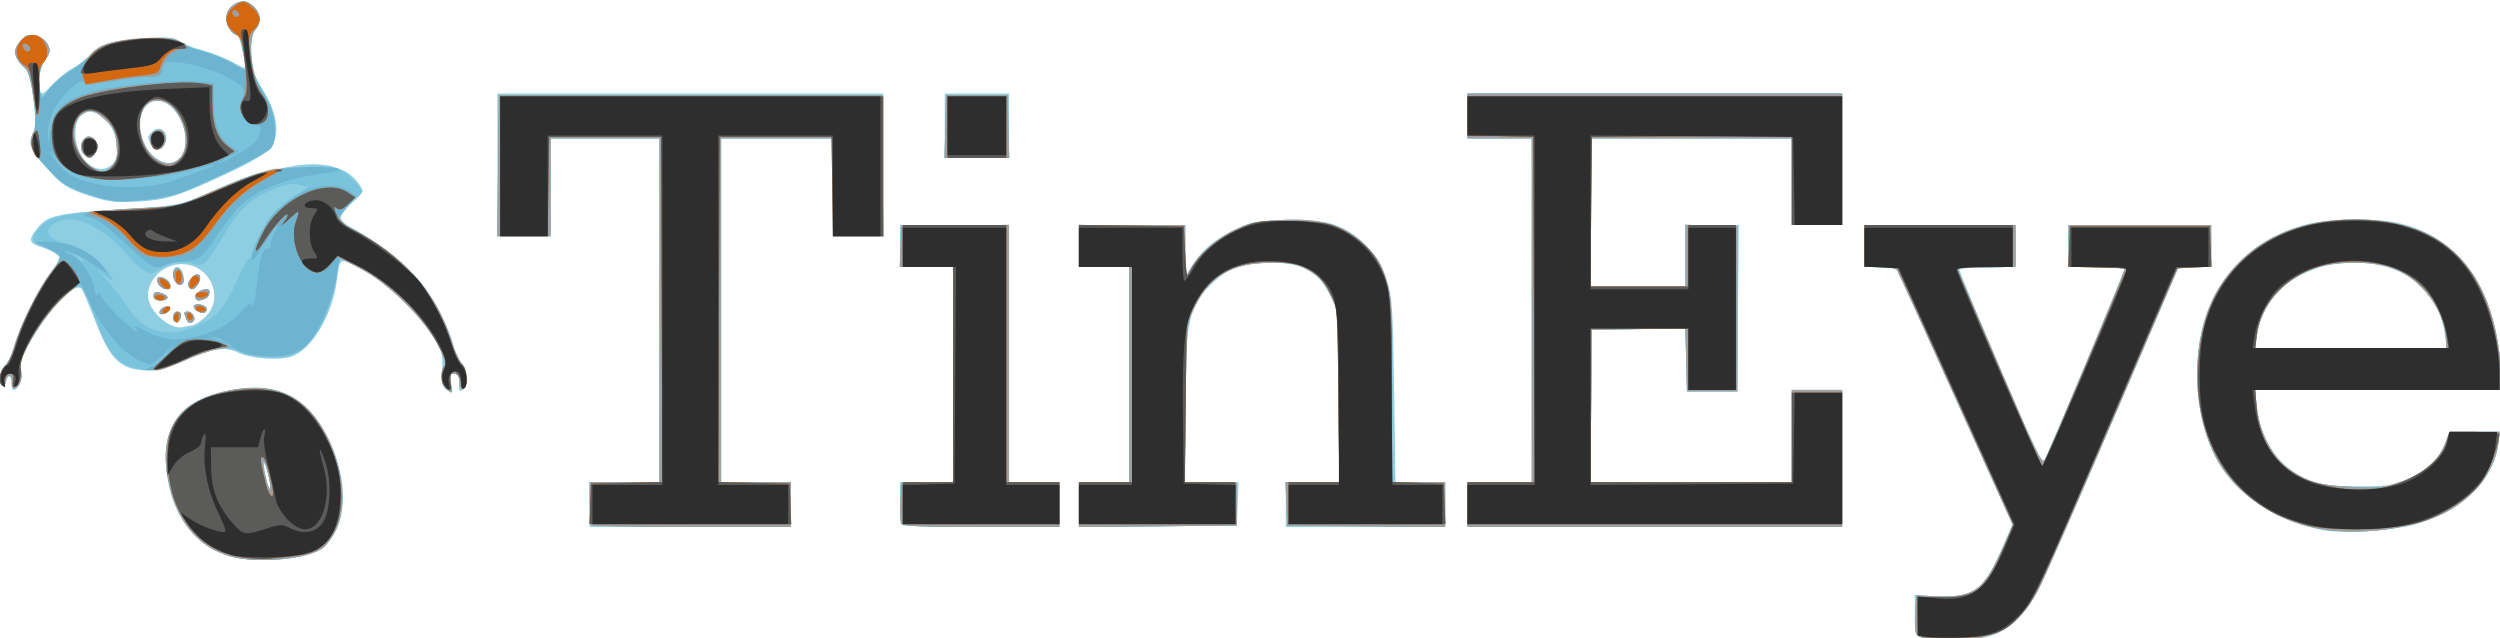 <?xml version="1.0" encoding="UTF-8" standalone="no"?>
<!-- Created with Inkscape (http://www.inkscape.org/) -->

<svg
   xmlns:dc="http://purl.org/dc/elements/1.1/"
   xmlns:cc="http://creativecommons.org/ns#"
   xmlns:rdf="http://www.w3.org/1999/02/22-rdf-syntax-ns#"
   xmlns:svg="http://www.w3.org/2000/svg"
   xmlns="http://www.w3.org/2000/svg"
   xmlns:sodipodi="http://sodipodi.sourceforge.net/DTD/sodipodi-0.dtd"
   xmlns:inkscape="http://www.inkscape.org/namespaces/inkscape"
   width="236.975"
   height="60.509"
   id="svg3042"
   version="1.1"
   inkscape:version="0.47 r22583"
   sodipodi:docname="tineye-2.svg">
  <defs
     id="defs3044">
    <inkscape:perspective
       sodipodi:type="inkscape:persp3d"
       inkscape:vp_x="0 : 526.18109 : 1"
       inkscape:vp_y="0 : 1000 : 0"
       inkscape:vp_z="744.09448 : 526.18109 : 1"
       inkscape:persp3d-origin="372.04724 : 350.78739 : 1"
       id="perspective3050" />
    <inkscape:perspective
       id="perspective3120"
       inkscape:persp3d-origin="0.5 : 0.33333333 : 1"
       inkscape:vp_z="1 : 0.5 : 1"
       inkscape:vp_y="0 : 1000 : 0"
       inkscape:vp_x="0 : 0.5 : 1"
       sodipodi:type="inkscape:persp3d" />
    <inkscape:perspective
       id="perspective3231"
       inkscape:persp3d-origin="0.5 : 0.33333333 : 1"
       inkscape:vp_z="1 : 0.5 : 1"
       inkscape:vp_y="0 : 1000 : 0"
       inkscape:vp_x="0 : 0.5 : 1"
       sodipodi:type="inkscape:persp3d" />
  </defs>
  <sodipodi:namedview
     id="base"
     pagecolor="#ffffff"
     bordercolor="#666666"
     borderopacity="1.0"
     inkscape:pageopacity="0.0"
     inkscape:pageshadow="2"
     inkscape:zoom="1"
     inkscape:cx="361.00832"
     inkscape:cy="51.889374"
     inkscape:document-units="px"
     inkscape:current-layer="layer1"
     showgrid="false"
     inkscape:snap-nodes="true"
     inkscape:window-width="1181"
     inkscape:window-height="701"
     inkscape:window-x="27"
     inkscape:window-y="172"
     inkscape:window-maximized="0" />
  <g
     inkscape:label="Layer 1"
     inkscape:groupmode="layer"
     id="layer1"
     transform="translate(106.008,-320.362)">
    <g
       id="g3237"
       transform="matrix(0.265,0,0,0.265,-88.272,212.274)">
      <path
         style="fill:#8ecee2"
         d="m 626.5,636.733 c -8.787,-0.887 -8.5,-0.592 -8.5,-8.739 l 0,-7.331 7.363,0.473 c 13.265,0.851 17.259,-1.945 23.573,-16.504 l 3.973,-9.16 -20.711,-45.804 -20.711,-45.804 -5.743,-0.3 -5.743,-0.3 0,-7.45 0,-7.45 27,0 27,0 0,7.5 0,7.5 -10,0 c -6.549,0 -10,0.376 -10,1.09 0,0.599 6.603,16.604 14.674,35.565 9.508,22.338 14.948,33.986 15.452,33.085 C 665.542,570.571 693,505.045 693,504.195 c 0,-0.458 -4.5,-0.833 -10,-0.833 l -10,0 0,-7.5 0,-7.5 25.5,0 25.5,0 0,7.5 0,7.5 -5.803,0 -5.803,0 -22.856,53.25 c -12.571,29.288 -24.573,56.705 -26.672,60.927 -4.269,8.59 -9.388,14.212 -15.397,16.912 -4.212,1.892 -14.133,2.972 -20.97,2.282 z M 14.332,606.579 C 0.777,601.716 -7.377,588.894 -7.427,572.362 c -0.043,-14.192 6.005,-21.212 21.186,-24.59 17.949,-3.993 29.304,1.459 37.112,17.819 8.257,17.301 5.793,34.935 -5.584,39.967 -6.816,3.015 -23.832,3.576 -30.955,1.02 z m 14.66,-29.244 c -1.54,-5.718 -2.101,-4.6 -0.772,1.539 0.594,2.743 1.263,4.458 1.488,3.812 0.225,-0.647 -0.097,-3.055 -0.716,-5.351 z M 765.5,597.734 c -17.721,-2.759 -33.255,-13.062 -40.119,-26.607 -6.037,-11.913 -8.088,-30.895 -4.832,-44.712 4.648,-19.721 18.811,-33.861 38.584,-38.522 7.524,-1.774 23.59,-1.989 31.068,-0.416 22.022,4.632 35.142,22.727 37.439,51.635 l 0.655,8.25 -44.29,0 -44.29,0 0.644,6.164 c 1.285,12.292 8.16,21.907 18.63,26.054 4.55,1.802 7.604,2.192 17.511,2.232 11.184,0.046 12.427,-0.147 18.277,-2.849 6.967,-3.217 11.406,-7.597 13.195,-13.016 l 1.183,-3.586 9.058,0 9.058,0 -0.616,4.494 c -1.848,13.481 -13.646,24.462 -31.156,29 -6.088,1.578 -24.518,2.731 -30,1.878 z m 42.125,-70.122 c -1.706,-12.534 -10.238,-21.864 -22.556,-24.666 -8.529,-1.94 -13.003,-1.977 -19.813,-0.164 -14.494,3.859 -23.204,12.627 -24.911,25.077 l -0.617,4.503 34.272,0 34.272,0 -0.646,-4.75 z M 144,588.362 l 0,-8 12.5,0 12.5,0 0,-61.5 0,-61.5 -19.5,0 -19.5,0 0,17.5 0,17.5 -9.5,0 -9.5,0 0,-25.5 0,-25.5 69,0 69,0 0,25.5 0,25.5 -9,0 -9,0 0,-17.5 0,-17.5 -20,0 -20,0 0,61.5 0,61.5 12.5,0 12.5,0 0,8 0,8 -36,0 -36,0 0,-8 z m 111.667,7.333 C 255.3,595.329 255,591.729 255,587.696 l 0,-7.333 9.5,0 9.5,0 0,-38.5 0,-38.5 -9.5,0 -9.5,0 0,-7.5 0,-7.5 19.5,0 19.5,0 0,46 0,46 9,0 9,0 0,8 0,8 -27.833,0 c -15.308,0 -28.133,-0.3 -28.5,-0.667 z M 319,588.378 l 0,-8.016 9,0 9,0 0,-38.5 0,-38.5 -9,0 -9,0 0,-7.5 0,-7.5 19,0 19,0 0,9.171 0,9.171 3.032,-4.577 c 3.613,-5.455 7.975,-8.942 15.733,-12.578 5.311,-2.489 6.698,-2.687 18.735,-2.673 11.506,0.014 13.607,0.288 18.279,2.386 7.425,3.334 13.627,10.52 16.351,18.945 1.972,6.099 2.19,9.38 2.628,39.403 l 0.477,32.75 8.883,0 8.883,0 0,8 0,8 -28.5,0 -28.5,0 0,-8 0,-8 9.587,0 9.587,0 -0.337,-30.823 -0.337,-30.823 -3.003,-5.869 c -4.172,-8.153 -9.598,-10.992 -20.971,-10.968 -9.937,0.02 -14.601,1.589 -20.277,6.821 C 358.212,517.03 357,522.554 357,555.411 l 0,24.951 9.542,0 9.542,0 -0.292,7.75 -0.292,7.75 -28.25,0.266 -28.25,0.266 0,-8.016 z m 139,-0.016 0,-8 11.5,0 11.5,0 0,-61.5 0,-61.5 -11.5,0 -11.5,0 0,-8 0,-8 67,0 67,0 0,23.5 0,23.5 -9,0 -9,0 0,-15.5 0,-15.5 -36,0 -36,0 0,26.5 0,26.5 17,0 17,0 0,-11 0,-11 9.515,0 9.515,0 -0.265,29.75 -0.265,29.75 -9,0 -9,0 -0.283,-11.274 -0.283,-11.274 -16.717,0.274 -16.717,0.274 -0.266,27.25 -0.266,27.25 36.016,0 36.016,0 0,-16.5 0,-16.5 9,0 9,0 0,24.5 0,24.5 -67,0 -67,0 0,-8 z M 92.755,547.285 c -1.412,-0.822 -1.698,-2.208 -1.5,-7.261 0.23,-5.872 -0.017,-6.647 -4.148,-12.991 -5.671,-8.712 -16.212,-18.427 -25.007,-23.049 -7.816,-4.107 -7.353,-4.368 -8.612,4.856 -1.621,11.875 -9.15,24.265 -16.149,26.575 -4.664,1.539 -14.93,0.727 -19.285,-1.525 -4.36,-2.255 -9.15,-1.5 -19.163,3.021 -5.548,2.505 -9.061,3.451 -12.817,3.451 -9.754,0 -13.598,-3.631 -19.085,-18.027 -2.162,-5.673 -4.346,-10.729 -4.853,-11.236 -2.326,-2.326 -10.773,6.358 -17.749,18.246 -3.548,6.045 -4.277,8.089 -3.798,10.645 0.594,3.168 -0.868,7.373 -2.563,7.373 -0.497,0 -0.818,-1.101 -0.715,-2.446 0.228,-2.962 -1.679,-3.48 -2.133,-0.579 -0.177,1.13 -0.739,1.796 -1.25,1.481 -1.59,-0.982 -1.019,-5.292 0.949,-7.167 1.033,-0.984 2.644,-4.459 3.582,-7.723 2.165,-7.541 8.315,-19.807 13.025,-25.977 3.445,-4.513 3.545,-4.851 1.83,-6.168 -0.998,-0.767 -3.502,-1.921 -5.564,-2.565 -4.289,-1.34 -4.599,-2.505 -1.662,-6.24 4.151,-5.278 6.176,-5.715 34.912,-7.545 16.239,-1.034 17.219,-1.261 29.727,-6.893 9.768,-4.399 16.031,-6.31 26.885,-8.204 11.44,-1.997 19.911,0.317 23.999,6.556 1.711,2.611 1.698,2.645 -2.446,6.432 C 56.874,482.418 55,484.847 55,485.721 c 0,0.874 1.462,2.337 3.25,3.251 6.938,3.546 18.04,11.936 23.27,17.585 5.729,6.188 12.808,19.318 14.013,25.99 0.366,2.027 1.521,4.459 2.566,5.405 2.245,2.032 2.545,7.631 0.499,9.329 -1.157,0.96 -1.375,0.595 -1.25,-2.091 0.115,-2.454 -0.31,-3.349 -1.728,-3.639 -1.655,-0.339 -1.799,0.046 -1.205,3.214 0.371,1.979 0.542,3.585 0.38,3.568 -0.162,-0.017 -1.08,-0.488 -2.04,-1.047 z M 1.505,524.362 c 0.738,0 2.711,-1.152 4.384,-2.56 7.905,-6.652 2.716,-19.44 -7.889,-19.44 -6.408,0 -12,5.267 -12,11.302 0,5.481 8.273,12.665 12.832,11.142 0.732,-0.245 1.935,-0.445 2.673,-0.445 z M -5,521.446 c 0,-1.228 0.646,-2.083 1.573,-2.083 0.931,0 1.441,0.68 1.25,1.667 C -2.663,523.538 -5,523.883 -5,521.446 z m 4.607,0.335 c -0.851,-2.218 -0.786,-2.418 0.786,-2.418 1.508,0 2.845,2.429 1.871,3.402 -1.028,1.028 -2.027,0.659 -2.657,-0.984 z m -9.389,-2.573 c 0.246,-0.74 1.25,-1.501 2.23,-1.691 1.14,-0.221 1.621,0.139 1.334,1 -0.246,0.74 -1.25,1.501 -2.23,1.691 -1.14,0.221 -1.621,-0.139 -1.334,-1 z M 3.496,518.983 C 2.359,518.151 2.087,517.426 2.758,517.012 4.016,516.234 7,517.218 7,518.41 7,520.008 5.282,520.289 3.496,518.983 z M -12,513.862 c 0,-1.614 0.916,-1.853 3.418,-0.893 2.434,0.934 1.875,2.393 -0.918,2.393 -1.556,0 -2.5,-0.567 -2.5,-1.5 z m 15,0.107 c 0,-1.31 2.03,-2.607 4.082,-2.607 1.553,0 1.015,2.749 -0.664,3.393 C 3.954,515.701 3,515.481 3,513.969 z m -12.964,-4.063 c -0.665,-0.801 -0.917,-1.927 -0.562,-2.503 0.889,-1.439 4.525,0.565 4.525,2.494 0,1.886 -2.402,1.891 -3.964,0.009 z m 10.425,0.393 c -0.361,-0.585 0.141,-1.945 1.117,-3.024 2.238,-2.473 4.076,-1.005 2.479,1.979 -1.235,2.307 -2.576,2.696 -3.596,1.044 z M -3.8,509.162 c -0.66,-0.66 -1.2,-2.235 -1.2,-3.5 0,-3.166 2.798,-2.954 3.608,0.273 0.767,3.058 -0.662,4.973 -2.408,3.227 z m -31.683,-31.394 c -5.994,-1.98 -8.859,-3.565 -11.5,-6.36 -9.407,-9.957 -10.302,-11.776 -7.956,-16.161 1.657,-3.096 -0.654,-20.943 -2.969,-22.927 -3.548,-3.041 -4.398,-5.842 -2.605,-8.579 0.896,-1.368 2.279,-2.736 3.073,-3.041 2.573,-0.987 6.479,0.654 7.645,3.212 0.956,2.099 0.792,2.962 -1.034,5.432 -2.092,2.829 -2.835,8.122 -1.595,11.355 0.436,1.135 1.454,0.528 4.182,-2.491 1.983,-2.195 5.212,-4.815 7.174,-5.822 1.963,-1.007 4.693,-3.057 6.068,-4.556 3.82,-4.166 8.541,-5.658 19.709,-6.229 8.562,-0.438 10.632,-0.245 12.83,1.195 1.441,0.944 5.169,2.381 8.284,3.192 3.115,0.811 7.647,2.584 10.072,3.939 2.425,1.355 4.519,2.345 4.655,2.199 0.675,-0.722 -1.648,-11.297 -2.547,-11.597 -4.302,-1.434 -5.415,-8.066 -1.782,-10.611 2.991,-2.095 5.375,-1.959 7.777,0.443 2.413,2.413 2.596,6.26 0.384,8.096 -2.489,2.066 -1.491,15.54 1.458,19.683 6.264,8.797 7.838,17.815 3.969,22.734 -1.33,1.691 -6.723,4.925 -13.75,8.245 C -2.952,478.104 -7.348,479.506 -18,479.982 c -8.281,0.37 -10.525,0.086 -17.483,-2.213 z m 8.654,-11.061 C -23.362,463.569 -24.934,454.374 -29.648,450.228 -34.926,445.585 -40,448.134 -40,455.428 c 0,9.406 7.831,16.112 13.171,11.279 z M -36.8,463.162 c -2.848,-2.848 0.264,-8.319 3.3,-5.8 0.825,0.685 1.5,2 1.5,2.922 0,1.635 -1.797,4.078 -3,4.078 -0.33,0 -1.14,-0.54 -1.8,-1.2 z m 34.011,1.45 c 6.56,-7.549 -2.932,-24.939 -10.799,-19.784 -4.967,3.254 -3.997,14.181 1.683,18.96 3.558,2.994 6.963,3.302 9.116,0.824 z m -10.176,-5.184 c -1.336,-2.495 -1.32,-2.638 0.494,-4.452 2.888,-2.888 6.448,0.692 4.432,4.459 -1.323,2.471 -3.602,2.468 -4.926,-0.007 z M 271,452.862 l 0,-11.5 11.5,0 11.5,0 0,11.5 0,11.5 -11.5,0 -11.5,0 0,-11.5 z"
         id="path3251" />
      <path
         style="fill:#79c3dd"
         d="m 627,636.72 c -9.406,-0.805 -9.123,-0.527 -8.793,-8.626 l 0.293,-7.208 7.5,0.312 c 12.783,0.533 16.596,-2.162 22.947,-16.218 l 4.164,-9.215 -20.317,-44.951 c -11.175,-24.723 -20.676,-45.514 -21.114,-46.201 -0.478,-0.749 -2.976,-1.25 -6.238,-1.25 l -5.441,0 0,-7.5 0,-7.5 27,0 27,0 0,7.466 0,7.466 -10.426,0.284 -10.426,0.284 15.119,35.304 c 13.729,32.057 15.23,35.092 16.322,33 C 666.662,568.197 693,505.275 693,504.294 c 0,-0.514 -4.485,-0.932 -10,-0.932 l -10,0 0,-7.5 0,-7.5 25.5,0 25.5,0 0,7.5 0,7.5 -5.859,0 -5.859,0 -23.259,54.25 c -12.792,29.837 -24.827,57.269 -26.743,60.959 -7.463,14.37 -17.728,19.65 -35.28,18.149 z M 15.803,606.963 c -12.322,-3.317 -20.112,-13.144 -22.828,-28.8 -3.062,-17.649 5.034,-27.996 24.222,-30.956 9.497,-1.465 16.738,-0.124 22.718,4.208 12.678,9.184 19.551,33.259 13.203,46.249 -1.291,2.641 -3.475,5.541 -4.853,6.444 -5.848,3.832 -23.172,5.355 -32.461,2.854 z M 29,577.362 c -0.674,-2.809 -1.45,-4.883 -1.725,-4.608 -0.275,0.275 0.051,2.799 0.725,5.608 0.674,2.809 1.45,4.883 1.725,4.608 0.275,-0.275 -0.051,-2.799 -0.725,-5.608 z m 733.199,19.565 c -16.272,-3.101 -30.386,-13.169 -36.95,-26.357 -9.09,-18.264 -8.124,-45.115 2.184,-60.708 10.317,-15.606 26.497,-23.5 48.17,-23.5 31.79,0 49.136,17.593 52.009,52.75 l 0.674,8.25 -44.286,0 -44.286,0 0.628,6.25 c 0.91,9.059 5.761,18.13 11.976,22.391 6.485,4.446 10.364,5.502 22.345,6.085 8.601,0.419 11.155,0.165 16.611,-1.651 8.05,-2.679 14.019,-7.659 16.282,-13.585 l 1.715,-4.489 9,0 9,0 -0.631,4.606 c -1.341,9.784 -9.408,19.775 -20.017,24.79 -11.903,5.627 -30.604,7.803 -44.425,5.169 z M 808,529.4 c 0,-9.993 -9.066,-22.163 -19.118,-25.663 -7.719,-2.688 -21.476,-2.47 -28.962,0.459 -10.603,4.149 -18.152,13.277 -19.577,23.673 l -0.616,4.494 34.136,0 34.136,0 0,-2.962 z M 144.667,595.696 C 144.3,595.329 144,591.729 144,587.696 l 0,-7.333 12.5,0 12.5,0 0,-61.5 0,-61.5 -19.5,0 -19.5,0 0,17.5 0,17.5 -9.517,0 -9.517,0 0.267,-25.25 0.267,-25.25 68.5,0 68.5,0 0.267,25.25 0.267,25.25 -9.017,0 -9.017,0 0,-17.5 0,-17.5 -20,0 -20,0 0,61.5 0,61.5 12.5,0 12.5,0 0,8 0,8 -35.333,0 c -19.433,0 -35.633,-0.3 -36,-0.667 z m 110.75,-0.689 c -0.286,-0.745 -0.384,-4.233 -0.219,-7.75 l 0.301,-6.395 9.25,-0.288 9.25,-0.288 0,-38.462 0,-38.462 -9.544,0 -9.544,0 0.294,-7.25 0.294,-7.25 19.25,-0.272 19.25,-0.272 0,46.022 0,46.022 9,0 9,0 0,8 0,8 -28.031,0 c -22.664,0 -28.131,-0.259 -28.551,-1.355 z M 319,588.378 l 0,-8.016 9,0 9,0 0,-38.5 0,-38.5 -9,0 -9,0 0,-7.5 0,-7.5 19,0 19,0 0.023,9.75 c 0.022,9.652 0.039,9.717 1.632,6.486 2.591,-5.256 9.36,-11.319 16.26,-14.563 5.475,-2.574 7.915,-3.083 16.653,-3.471 14.524,-0.646 22.601,1.837 29.98,9.216 4.268,4.268 5.677,6.571 7.365,12.036 1.937,6.272 2.087,9.124 2.087,39.653 l -3e-5,32.895 9.5,0 9.5,0 0,8.016 0,8.016 -28.25,-0.266 -28.25,-0.266 -0.292,-7.75 -0.292,-7.75 9.618,0 9.618,0 -0.326,-30.75 -0.326,-30.75 -2.648,-5.648 c -2.108,-4.496 -3.638,-6.23 -7.5,-8.5 -4.38,-2.574 -5.728,-2.849 -13.852,-2.822 -14.07,0.047 -21.929,4.766 -27.417,16.464 -2.557,5.451 -2.586,5.787 -2.902,33.718 l -0.319,28.212 9.319,0.288 9.319,0.288 0,7.5 0,7.5 -28.25,0.266 -28.25,0.266 0,-8.016 z m 139,-0.016 0,-8 11.5,0 11.5,0 0,-61.5 0,-61.5 -11.5,0 -11.5,0 0,-8 0,-8 67,0 67,0 0,23.5 0,23.5 -9,0 -9,0 0,-15.5 0,-15.5 -36,0 -36,0 0,26.5 0,26.5 17,0 17,0 0,-11.038 0,-11.038 9.25,0.288 9.25,0.288 0,29.5 0,29.5 -9,0 -9,0 -0.283,-11.274 -0.283,-11.274 -16.717,0.274 -16.717,0.274 -0.266,27.25 -0.266,27.25 36.016,0 36.016,0 0,-16.5 0,-16.5 9,0 9,0 0,24.5 0,24.5 -67,0 -67,0 0,-8 z M 92.571,546.791 c -1.772,-1.772 -2.096,-6.504 -0.551,-8.049 0.694,-0.694 -0.025,-3.078 -2.247,-7.45 -4.575,-9.004 -17.951,-22.277 -27.42,-27.208 -3.93,-2.047 -7.356,-3.722 -7.612,-3.722 -0.256,0 -0.755,2.461 -1.109,5.468 -0.773,6.574 -4.536,17.307 -7.674,21.887 -4.078,5.951 -8.27,8.056 -15.81,7.938 -3.709,-0.058 -8.543,-0.863 -10.933,-1.821 -5.483,-2.197 -10.238,-1.477 -20.324,3.077 -8.784,3.966 -14.251,4.379 -20.487,1.547 -4.916,-2.232 -7.221,-5.721 -11.385,-17.229 -4.641,-12.827 -4.644,-12.829 -10.355,-7.803 -8.198,7.216 -17.316,22.205 -16.204,26.637 0.763,3.042 -0.077,5.938 -1.929,6.649 -0.975,0.374 -1.338,-0.181 -1.212,-1.853 0.221,-2.922 -1.693,-3.387 -2.141,-0.521 -0.177,1.13 -0.739,1.796 -1.25,1.481 -1.599,-0.989 -1.014,-5.298 0.974,-7.167 1.047,-0.984 2.436,-3.814 3.089,-6.289 1.842,-6.99 8.629,-20.816 13.173,-26.834 l 4.113,-5.448 -2.389,-1.821 c -1.314,-1.002 -3.626,-2.099 -5.139,-2.438 -4.444,-0.997 -3.297,-5.125 2.466,-8.876 3.307,-2.152 11.523,-3.319 31.376,-4.455 l 15.092,-0.864 12.908,-5.532 c 16.38,-7.019 18.649,-7.625 31.437,-8.385 11.786,-0.701 14.675,0.137 19.257,5.582 l 2.524,3 -4.405,4.405 C 55.982,483.117 54,485.601 54,486.214 c 0,0.613 2.362,2.301 5.25,3.751 17.666,8.871 29.847,22.41 34.956,38.852 1.204,3.875 3.032,8.008 4.063,9.185 1.225,1.399 1.763,3.278 1.553,5.423 -0.392,4.001 -2.419,5.054 -2.362,1.227 0.028,-1.906 -0.535,-2.851 -1.857,-3.115 -1.662,-0.332 -1.825,0.067 -1.313,3.223 0.658,4.057 0.498,4.247 -1.718,2.03 z M 4,524.207 c 6.571,-2.851 9.393,-6.063 13.578,-15.455 2.056,-4.614 4.117,-8.39 4.58,-8.39 0.463,0 0.846,-0.562 0.852,-1.25 0.019,-2.459 4.786,-11.448 8.031,-15.143 1.817,-2.069 5.589,-5.099 8.382,-6.731 2.793,-1.633 4.403,-2.877 3.578,-2.764 -0.825,0.112 -2.279,-0.136 -3.23,-0.553 -2.531,-1.108 -11.559,2.042 -16.77,5.851 -2.927,2.139 -6.159,6.051 -9.245,11.19 -7.099,11.82 -7.901,12.595 -11.677,11.278 -3.836,-1.337 -9.157,-0.443 -12.245,2.057 -2.054,1.663 -2.607,1.717 -4.992,0.484 -1.475,-0.763 -4.405,-3.497 -6.511,-6.077 -5.51,-6.747 -14.519,-12.341 -19.874,-12.341 -8.84,0 -11.295,6.509 -3.097,8.212 5.801,1.205 11.127,4.369 15.028,8.926 4.507,5.265 3.816,6.364 -1.127,1.793 -2.191,-2.026 -1.632,-1.167 1.364,2.098 2.791,3.042 6.213,7.317 7.606,9.5 3.618,5.673 6.764,8.275 11.304,9.35 4.72,1.117 8.391,0.601 14.467,-2.035 z m -9,-2.762 c 0,-1.228 0.646,-2.083 1.573,-2.083 0.931,0 1.441,0.68 1.25,1.667 C -2.663,523.538 -5,523.883 -5,521.446 z m 4.607,0.335 c -0.851,-2.218 -0.786,-2.418 0.786,-2.418 1.508,0 2.845,2.429 1.871,3.402 -1.028,1.028 -2.027,0.659 -2.657,-0.984 z m -9.389,-2.573 c 0.246,-0.74 1.25,-1.501 2.23,-1.691 1.14,-0.221 1.621,0.139 1.334,1 -0.246,0.74 -1.25,1.501 -2.23,1.691 -1.14,0.221 -1.621,-0.139 -1.334,-1 z M 3.496,518.983 C 2.359,518.151 2.087,517.426 2.758,517.012 4.016,516.234 7,517.218 7,518.41 7,520.008 5.282,520.289 3.496,518.983 z M -12,513.862 c 0,-1.614 0.916,-1.853 3.418,-0.893 2.434,0.934 1.875,2.393 -0.918,2.393 -1.556,0 -2.5,-0.567 -2.5,-1.5 z m 15,0.107 c 0,-1.31 2.03,-2.607 4.082,-2.607 1.553,0 1.015,2.749 -0.664,3.393 C 3.954,515.701 3,515.481 3,513.969 z m -12.964,-4.063 c -0.665,-0.801 -0.924,-1.917 -0.576,-2.48 C -9.733,506.121 -6,508.322 -6,510.103 c 0,1.715 -2.479,1.592 -3.964,-0.197 z m 10.425,0.393 c -0.361,-0.585 0.141,-1.945 1.117,-3.024 2.238,-2.473 4.076,-1.005 2.479,1.979 -1.235,2.307 -2.576,2.696 -3.596,1.044 z M -3.8,509.162 c -1.456,-1.456 -1.572,-4.452 -0.204,-5.297 1.404,-0.868 3.62,4.281 2.377,5.524 -0.63,0.63 -1.395,0.551 -2.173,-0.227 z M -37,500.897 c 0,-0.256 -1.012,-0.955 -2.25,-1.555 -2.161,-1.047 -2.173,-1.029 -0.309,0.465 2.04,1.635 2.559,1.856 2.559,1.09 z m 10.5,-21.149 c -8.81,-1.835 -17.171,-5.175 -19.923,-7.959 -9.44,-9.547 -10.816,-12.243 -8.48,-16.609 1.716,-3.206 -0.572,-20.856 -2.964,-22.86 -3.575,-2.995 -4.449,-5.828 -2.646,-8.579 0.896,-1.368 2.279,-2.736 3.073,-3.041 2.573,-0.987 6.479,0.654 7.645,3.212 0.956,2.099 0.792,2.962 -1.034,5.432 -2.148,2.906 -2.897,8.963 -1.543,12.49 0.508,1.325 0.977,1.062 2.465,-1.385 1.01,-1.661 4.44,-4.723 7.622,-6.804 3.182,-2.081 6.648,-4.851 7.703,-6.155 2.992,-3.699 7.952,-5.205 19.247,-5.845 9.619,-0.545 10.655,-0.423 13.341,1.563 1.602,1.184 3.535,2.153 4.296,2.153 2.618,0 12.779,3.922 15.879,6.13 l 3.105,2.211 -0.677,-3.92 c -1.368,-7.918 -1.786,-9.42 -2.617,-9.42 -1.816,0 -3.992,-3.279 -3.992,-6.015 0,-3.062 3.039,-5.985 6.223,-5.985 2.456,0 5.777,3.548 5.777,6.171 0,1.194 -0.734,2.982 -1.631,3.974 -2.345,2.592 -1.971,13.139 0.641,18.087 1.094,2.073 2.98,5.656 4.191,7.963 2.64,5.032 3.058,13.565 0.799,16.328 -1.924,2.354 -28.08,14.887 -35.127,16.833 -5.666,1.564 -17.992,2.735 -21.373,2.031 z m -0.386,-12.501 c 1.786,-1.786 2.043,-2.977 1.654,-7.665 -0.4,-4.826 -0.935,-5.986 -4.1,-8.886 -4.172,-3.823 -5.552,-4.06 -8.719,-1.496 -4.52,3.66 -2.178,14.691 3.923,18.477 3.485,2.163 4.721,2.089 7.242,-0.431 z M -36.8,463.162 c -2.848,-2.848 0.264,-8.319 3.3,-5.8 0.825,0.685 1.5,2 1.5,2.922 0,1.635 -1.797,4.078 -3,4.078 -0.33,0 -1.14,-0.54 -1.8,-1.2 z m 34.395,1.094 c 4.352,-4.812 0.914,-17.197 -5.513,-19.86 -7.014,-2.905 -11.447,5.369 -7.692,14.357 2.978,7.128 9.339,9.778 13.205,5.503 z m -10.475,-4.669 c -1.225,-2.289 0.356,-5.224 2.813,-5.224 2.147,0 3.204,3.003 1.886,5.358 -1.207,2.157 -3.509,2.092 -4.7,-0.134 z m 284.097,-6.474 0.283,-11.25 11,0 11,0 0.283,11.25 0.283,11.25 -11.566,0 -11.566,0 0.283,-11.25 z"
         id="path3249" />
      <path
         style="fill:#6db4d1"
         d="m 627,636.72 c -9.406,-0.805 -9.123,-0.527 -8.793,-8.626 l 0.293,-7.208 7.5,0.312 c 12.783,0.533 16.596,-2.162 22.947,-16.218 l 4.164,-9.215 -20.317,-44.951 c -11.175,-24.723 -20.676,-45.514 -21.114,-46.201 -0.478,-0.749 -2.976,-1.25 -6.238,-1.25 l -5.441,0 0,-7.5 0,-7.5 27,0 27,0 0,7.466 0,7.466 -10.426,0.284 -10.426,0.284 15.119,35.304 c 13.729,32.057 15.23,35.092 16.322,33 C 666.662,568.197 693,505.275 693,504.294 c 0,-0.514 -4.485,-0.932 -10,-0.932 l -10,0 0,-7.5 0,-7.5 25.5,0 25.5,0 0,7.5 0,7.5 -5.859,0 -5.859,0 -23.259,54.25 c -12.792,29.837 -24.827,57.269 -26.743,60.959 -7.463,14.37 -17.728,19.65 -35.28,18.149 z M 15.803,606.963 c -12.322,-3.317 -20.112,-13.144 -22.828,-28.8 -3.062,-17.649 5.034,-27.996 24.222,-30.956 9.497,-1.465 16.738,-0.124 22.718,4.208 12.678,9.184 19.551,33.259 13.203,46.249 -1.291,2.641 -3.475,5.541 -4.853,6.444 -5.848,3.832 -23.172,5.355 -32.461,2.854 z M 29,577.362 c -0.674,-2.809 -1.45,-4.883 -1.725,-4.608 -0.275,0.275 0.051,2.799 0.725,5.608 0.674,2.809 1.45,4.883 1.725,4.608 0.275,-0.275 -0.051,-2.799 -0.725,-5.608 z m 733.199,19.565 c -16.272,-3.101 -30.386,-13.169 -36.95,-26.357 -9.09,-18.264 -8.124,-45.115 2.184,-60.708 10.317,-15.606 26.497,-23.5 48.17,-23.5 31.79,0 49.136,17.593 52.009,52.75 l 0.674,8.25 -44.286,0 -44.286,0 0.628,6.25 c 0.91,9.059 5.761,18.13 11.976,22.391 6.485,4.446 10.364,5.502 22.345,6.085 8.601,0.419 11.155,0.165 16.611,-1.651 8.05,-2.679 14.019,-7.659 16.282,-13.585 l 1.715,-4.489 9,0 9,0 -0.631,4.606 c -1.341,9.784 -9.408,19.775 -20.017,24.79 -11.903,5.627 -30.604,7.803 -44.425,5.169 z M 808,529.4 c 0,-9.993 -9.066,-22.163 -19.118,-25.663 -7.719,-2.688 -21.476,-2.47 -28.962,0.459 -10.603,4.149 -18.152,13.277 -19.577,23.673 l -0.616,4.494 34.136,0 34.136,0 0,-2.962 z M 144.667,595.696 C 144.3,595.329 144,591.729 144,587.696 l 0,-7.333 12.5,0 12.5,0 0,-61.5 0,-61.5 -19.5,0 -19.5,0 0,17.5 0,17.5 -9.517,0 -9.517,0 0.267,-25.25 0.267,-25.25 68.5,0 68.5,0 0.267,25.25 0.267,25.25 -9.017,0 -9.017,0 0,-17.5 0,-17.5 -20,0 -20,0 0,61.5 0,61.5 12.5,0 12.5,0 0,8 0,8 -35.333,0 c -19.433,0 -35.633,-0.3 -36,-0.667 z m 110.75,-0.689 c -0.286,-0.745 -0.384,-4.233 -0.219,-7.75 l 0.301,-6.395 9.25,-0.288 9.25,-0.288 0,-38.462 0,-38.462 -9.544,0 -9.544,0 0.294,-7.25 0.294,-7.25 19.25,-0.272 19.25,-0.272 0,46.022 0,46.022 9,0 9,0 0,8 0,8 -28.031,0 c -22.664,0 -28.131,-0.259 -28.551,-1.355 z M 319,588.378 l 0,-8.016 9,0 9,0 0,-38.5 0,-38.5 -9,0 -9,0 0,-7.5 0,-7.5 19,0 19,0 0.023,9.75 c 0.022,9.652 0.039,9.717 1.632,6.486 2.591,-5.256 9.36,-11.319 16.26,-14.563 5.475,-2.574 7.915,-3.083 16.653,-3.471 14.524,-0.646 22.601,1.837 29.98,9.216 4.268,4.268 5.677,6.571 7.365,12.036 1.937,6.272 2.087,9.124 2.087,39.653 l -3e-5,32.895 9.5,0 9.5,0 0,8.016 0,8.016 -28.25,-0.266 -28.25,-0.266 -0.292,-7.75 -0.292,-7.75 9.618,0 9.618,0 -0.326,-30.75 -0.326,-30.75 -2.648,-5.648 c -2.108,-4.496 -3.638,-6.23 -7.5,-8.5 -4.38,-2.574 -5.728,-2.849 -13.852,-2.822 -14.07,0.047 -21.929,4.766 -27.417,16.464 -2.557,5.451 -2.586,5.787 -2.902,33.718 l -0.319,28.212 9.319,0.288 9.319,0.288 0,7.5 0,7.5 -28.25,0.266 -28.25,0.266 0,-8.016 z m 139,-0.016 0,-8 11.5,0 11.5,0 0,-61.5 0,-61.5 -11.5,0 -11.5,0 0,-8 0,-8 67,0 67,0 0,23.5 0,23.5 -9,0 -9,0 0,-15.5 0,-15.5 -36,0 -36,0 0,26.5 0,26.5 17,0 17,0 0,-11.038 0,-11.038 9.25,0.288 9.25,0.288 0,29.5 0,29.5 -9,0 -9,0 -0.283,-11.274 -0.283,-11.274 -16.717,0.274 -16.717,0.274 -0.266,27.25 -0.266,27.25 36.016,0 36.016,0 0,-16.5 0,-16.5 9,0 9,0 0,24.5 0,24.5 -67,0 -67,0 0,-8 z M 92.571,546.791 c -1.772,-1.772 -2.096,-6.504 -0.551,-8.049 0.694,-0.694 -0.025,-3.078 -2.247,-7.45 -4.619,-9.09 -17.945,-22.274 -27.597,-27.301 -4.028,-2.098 -7.43,-3.66 -7.559,-3.472 -0.13,0.189 -0.732,3.388 -1.339,7.108 -0.607,3.721 -2.521,9.796 -4.254,13.5 -5.21,11.14 -9.283,14.235 -18.731,14.235 -7.365,0 -11.567,-1.211 -15.404,-4.44 -1.673,-1.408 -4.02,-2.519 -5.216,-2.47 -1.611,0.067 -1.345,0.33 1.028,1.016 4.763,1.377 4.78,2.562 0.048,3.318 -2.318,0.371 -7.654,2.227 -11.858,4.125 -4.204,1.898 -9.161,3.433 -11.017,3.412 l -3.374,-0.039 3.021,-1.316 c 1.662,-0.724 4.318,-3.069 5.904,-5.211 l 2.883,-3.895 -4.191,4.25 c -2.305,2.337 -4.642,4.25 -5.193,4.25 -0.551,0 -2.723,-0.878 -4.825,-1.95 -5.563,-2.838 -12.712,-11.32 -16.674,-19.782 l -3.456,-7.381 -2.734,1.97 c -8.687,6.258 -20.057,23.728 -18.773,28.844 0.763,3.042 -0.077,5.938 -1.929,6.649 -0.975,0.374 -1.338,-0.181 -1.212,-1.853 0.221,-2.922 -1.693,-3.387 -2.141,-0.521 -0.177,1.13 -0.739,1.796 -1.25,1.481 -1.599,-0.989 -1.014,-5.298 0.974,-7.167 1.047,-0.984 2.436,-3.814 3.089,-6.289 1.837,-6.97 8.624,-20.809 13.139,-26.789 2.363,-3.13 3.707,-5.774 3.195,-6.287 -0.486,-0.486 -2.671,-1.775 -4.854,-2.865 l -3.97,-1.98 4.507,-0.04 c 8.196,-0.072 16.797,3.959 20.498,9.607 1.475,2.251 1.266,2.198 -2.703,-0.686 -4.462,-3.243 -10.796,-6.3 -11.531,-5.565 -0.232,0.232 0.484,0.709 1.592,1.061 3.4,1.079 8.072,7.285 8.77,11.651 0.439,2.747 0.921,3.626 1.492,2.724 0.554,-0.874 0.849,-0.93 0.859,-0.163 0.021,1.567 6.517,8.722 10.948,12.059 1.962,1.478 2.95,1.919 2.195,0.98 -1.777,-2.21 -1.554,-2.169 4.292,0.797 6.331,3.212 12.459,3.226 21.285,0.051 5.187,-1.866 7.801,-3.546 11.045,-7.097 2.337,-2.558 4.25,-4.083 4.25,-3.388 0,0.695 0.272,0.992 0.604,0.659 0.332,-0.332 1.015,-4.276 1.517,-8.764 0.95,-8.491 2.306,-12.437 3.929,-11.434 C 29.573,497.216 30,496.429 30,495.144 c 0,-1.285 0.753,-3.411 1.673,-4.725 0.92,-1.314 1.171,-2.078 0.559,-1.7 -0.613,0.379 -2.764,3.405 -4.781,6.724 -2.017,3.32 -3.908,5.794 -4.203,5.499 -0.793,-0.793 2.711,-9.513 5.567,-13.855 2.844,-4.323 10.102,-9.894 15.084,-11.577 5.2,-1.757 11.53,-1.431 14.2,0.731 l 2.321,1.879 -3.21,3.656 C 55.444,483.787 54,485.859 54,486.38 c 0,0.522 2.362,2.135 5.25,3.585 17.666,8.871 29.847,22.41 34.956,38.852 1.204,3.875 3.032,8.008 4.063,9.185 1.225,1.399 1.763,3.278 1.553,5.423 -0.392,4.001 -2.419,5.054 -2.362,1.227 0.028,-1.906 -0.535,-2.851 -1.857,-3.115 -1.662,-0.332 -1.825,0.067 -1.313,3.223 0.658,4.057 0.498,4.247 -1.718,2.03 z M -5,521.446 c 0,-1.228 0.646,-2.083 1.573,-2.083 0.931,0 1.441,0.68 1.25,1.667 C -2.663,523.538 -5,523.883 -5,521.446 z m 4.607,0.335 c -0.851,-2.218 -0.786,-2.418 0.786,-2.418 1.508,0 2.845,2.429 1.871,3.402 -1.028,1.028 -2.027,0.659 -2.657,-0.984 z m -9.389,-2.573 c 0.246,-0.74 1.25,-1.501 2.23,-1.691 1.14,-0.221 1.621,0.139 1.334,1 -0.246,0.74 -1.25,1.501 -2.23,1.691 -1.14,0.221 -1.621,-0.139 -1.334,-1 z M 3.496,518.983 C 2.359,518.151 2.087,517.426 2.758,517.012 4.016,516.234 7,517.218 7,518.41 7,520.008 5.282,520.289 3.496,518.983 z M -12,513.862 c 0,-1.614 0.916,-1.853 3.418,-0.893 2.434,0.934 1.875,2.393 -0.918,2.393 -1.556,0 -2.5,-0.567 -2.5,-1.5 z m 15,0.107 c 0,-1.31 2.03,-2.607 4.082,-2.607 1.553,0 1.015,2.749 -0.664,3.393 C 3.954,515.701 3,515.481 3,513.969 z m -12.964,-4.063 c -0.665,-0.801 -0.924,-1.917 -0.576,-2.48 C -9.733,506.121 -6,508.322 -6,510.103 c 0,1.715 -2.479,1.592 -3.964,-0.197 z m 10.425,0.393 c -0.361,-0.585 0.141,-1.945 1.117,-3.024 2.238,-2.473 4.076,-1.005 2.479,1.979 -1.235,2.307 -2.576,2.696 -3.596,1.044 z M -3.8,509.162 c -1.456,-1.456 -1.572,-4.452 -0.204,-5.297 1.404,-0.868 3.62,4.281 2.377,5.524 -0.63,0.63 -1.395,0.551 -2.173,-0.227 z m -9.074,-6.367 c -1.306,-0.683 -4.906,-3.677 -8,-6.653 -7.131,-6.859 -12.5,-10.781 -14.759,-10.781 -1.203,0 -1.441,-0.326 -0.745,-1.022 0.562,-0.562 8.233,-1.404 17.046,-1.871 l 16.025,-0.849 12.904,-5.53 c 16.242,-6.96 18.651,-7.61 30.904,-8.337 11.991,-0.712 18.961,0.901 9,2.083 -14.085,1.671 -24.694,5.786 -30.89,11.982 -1.902,1.902 -5.487,6.595 -7.968,10.43 -5.008,7.741 -6.833,9.113 -12.126,9.113 -1.988,0 -4.831,0.602 -6.316,1.338 -2.175,1.077 -3.163,1.096 -5.074,0.096 z M -26.5,479.714 c -8.184,-1.561 -17.162,-5.132 -19.923,-7.924 -9.44,-9.547 -10.816,-12.243 -8.48,-16.609 1.716,-3.206 -0.572,-20.856 -2.964,-22.86 -3.575,-2.995 -4.449,-5.828 -2.646,-8.579 0.896,-1.368 2.279,-2.736 3.073,-3.041 2.573,-0.987 6.479,0.654 7.645,3.212 0.956,2.099 0.792,2.962 -1.034,5.432 -2.148,2.906 -2.897,8.963 -1.543,12.49 0.508,1.325 0.977,1.062 2.465,-1.385 1.01,-1.661 4.44,-4.723 7.622,-6.804 3.182,-2.081 6.648,-4.851 7.703,-6.155 2.992,-3.699 7.952,-5.205 19.247,-5.845 9.371,-0.531 10.703,-0.39 13.132,1.392 1.487,1.09 4.953,2.541 7.703,3.223 2.75,0.682 7.409,2.541 10.354,4.131 l 5.354,2.89 -0.638,-3.71 c -1.317,-7.66 -1.751,-9.21 -2.578,-9.21 -1.816,0 -3.992,-3.279 -3.992,-6.015 0,-3.062 3.039,-5.985 6.223,-5.985 2.456,0 5.777,3.548 5.777,6.171 0,1.194 -0.734,2.982 -1.631,3.974 -2.345,2.592 -1.971,13.139 0.641,18.087 1.094,2.073 2.98,5.656 4.191,7.963 2.64,5.032 3.058,13.566 0.799,16.326 -1.755,2.145 -25.482,13.632 -33.786,16.358 -5.543,1.819 -18.655,3.247 -22.714,2.473 z M -5,472.525 c 11.635,-4.063 15.097,-5.398 14.79,-5.706 -0.175,-0.175 -3.271,0.5 -6.879,1.501 -16.479,4.57 -37.459,5.243 -44.018,1.412 -1.862,-1.088 -4.4,-3.482 -5.639,-5.321 C -47.986,462.571 -49,461.548 -49,462.138 c 0,1.528 4.821,7.055 7.358,8.435 8.745,4.758 25.976,5.676 36.642,1.952 z m -21.886,-5.277 c 1.786,-1.786 2.043,-2.977 1.654,-7.665 -0.4,-4.826 -0.935,-5.986 -4.1,-8.886 -4.172,-3.823 -5.552,-4.06 -8.719,-1.496 -4.52,3.66 -2.178,14.691 3.923,18.477 3.485,2.163 4.721,2.089 7.242,-0.431 z M -36.8,463.162 c -2.848,-2.848 0.264,-8.319 3.3,-5.8 0.825,0.685 1.5,2 1.5,2.922 0,1.635 -1.797,4.078 -3,4.078 -0.33,0 -1.14,-0.54 -1.8,-1.2 z m 34.395,1.094 c 4.352,-4.812 0.914,-17.197 -5.513,-19.86 -7.014,-2.905 -11.447,5.369 -7.692,14.357 2.978,7.128 9.339,9.778 13.205,5.503 z m -10.475,-4.669 c -1.225,-2.289 0.356,-5.224 2.813,-5.224 2.147,0 3.204,3.003 1.886,5.358 -1.207,2.157 -3.509,2.092 -4.7,-0.134 z m 31.571,3.051 c 4.871,-2.849 6.554,-4.437 7.16,-6.75 0.733,-2.8 0.583,-3.048 -2.028,-3.338 -4.432,-0.492 -5.952,-5.409 -3.459,-11.187 C 21.887,437.834 6.683,430.854 -4,430.177 c -4.242,-0.269 -4.518,-0.128 -4.816,2.45 -0.289,2.503 -0.679,2.735 -4.574,2.735 -2.342,0 -8.445,0.719 -13.564,1.599 -7.196,1.236 -9.475,1.325 -10.053,0.391 -1.151,-1.862 -8.94,5.719 -11.133,10.836 -1.023,2.387 -1.8,5.991 -1.727,8.008 0.13,3.575 0.15,3.554 0.796,-0.833 1.285,-8.731 4.884,-12.011 16.418,-14.961 C -24.13,438.221 -2.931,436.319 4.5,437.066 l 5,0.503 0.063,7.146 c 0.071,7.984 1.763,12.26 6.101,15.42 l 2.72,1.981 -3.942,2.078 c -2.168,1.143 -3.532,2.098 -3.03,2.122 0.501,0.024 3.777,-1.632 7.28,-3.681 z m 252.526,-9.525 0.283,-11.25 11,0 11,0 0.283,11.25 0.283,11.25 -11.566,0 -11.566,0 0.283,-11.25 z"
         id="path3247" />
      <path
         style="fill:#9f9f9f"
         d="m 627,636.72 c -9.406,-0.805 -9.123,-0.527 -8.793,-8.626 l 0.293,-7.208 7.5,0.312 c 12.783,0.533 16.596,-2.162 22.947,-16.218 l 4.164,-9.215 -20.317,-44.951 c -11.175,-24.723 -20.676,-45.514 -21.114,-46.201 -0.478,-0.749 -2.976,-1.25 -6.238,-1.25 l -5.441,0 0,-7.5 0,-7.5 27,0 27,0 0,7.466 0,7.466 -10.426,0.284 -10.426,0.284 15.119,35.304 c 13.729,32.057 15.23,35.092 16.322,33 C 666.662,568.197 693,505.275 693,504.294 c 0,-0.514 -4.485,-0.932 -10,-0.932 l -10,0 0,-7.5 0,-7.5 25.5,0 25.5,0 0,7.5 0,7.5 -5.859,0 -5.859,0 -23.259,54.25 c -12.792,29.837 -24.827,57.269 -26.743,60.959 -7.463,14.37 -17.728,19.65 -35.28,18.149 z M 15.803,606.963 c -12.322,-3.317 -20.112,-13.144 -22.828,-28.8 -3.062,-17.649 5.034,-27.996 24.222,-30.956 9.497,-1.465 16.738,-0.124 22.718,4.208 12.678,9.184 19.551,33.259 13.203,46.249 -1.291,2.641 -3.475,5.541 -4.853,6.444 -5.848,3.832 -23.172,5.355 -32.461,2.854 z M 29,577.362 c -0.674,-2.809 -1.45,-4.883 -1.725,-4.608 -0.275,0.275 0.051,2.799 0.725,5.608 0.674,2.809 1.45,4.883 1.725,4.608 0.275,-0.275 -0.051,-2.799 -0.725,-5.608 z m 733.199,19.565 c -16.272,-3.101 -30.386,-13.169 -36.95,-26.357 -9.09,-18.264 -8.124,-45.115 2.184,-60.708 10.317,-15.606 26.497,-23.5 48.17,-23.5 31.79,0 49.136,17.593 52.009,52.75 l 0.674,8.25 -44.286,0 -44.286,0 0.628,6.25 c 0.91,9.059 5.761,18.13 11.976,22.391 6.485,4.446 10.364,5.502 22.345,6.085 8.601,0.419 11.155,0.165 16.611,-1.651 8.05,-2.679 14.019,-7.659 16.282,-13.585 l 1.715,-4.489 9,0 9,0 -0.631,4.606 c -1.341,9.784 -9.408,19.775 -20.017,24.79 -11.903,5.627 -30.604,7.803 -44.425,5.169 z M 808,529.4 c 0,-9.993 -9.066,-22.163 -19.118,-25.663 -7.719,-2.688 -21.476,-2.47 -28.962,0.459 -10.603,4.149 -18.152,13.277 -19.577,23.673 l -0.616,4.494 34.136,0 34.136,0 0,-2.962 z M 144.667,595.696 C 144.3,595.329 144,591.729 144,587.696 l 0,-7.333 12.5,0 12.5,0 0,-61.5 0,-61.5 -19.5,0 -19.5,0 0,17.5 0,17.5 -9.517,0 -9.517,0 0.267,-25.25 0.267,-25.25 68.5,0 68.5,0 0.267,25.25 0.267,25.25 -9.017,0 -9.017,0 0,-17.5 0,-17.5 -20,0 -20,0 0,61.5 0,61.5 12.5,0 12.5,0 0,8 0,8 -35.333,0 c -19.433,0 -35.633,-0.3 -36,-0.667 z m 110.75,-0.689 c -0.286,-0.745 -0.384,-4.233 -0.219,-7.75 l 0.301,-6.395 9.25,-0.288 9.25,-0.288 0,-38.462 0,-38.462 -9.544,0 -9.544,0 0.294,-7.25 0.294,-7.25 19.25,-0.272 19.25,-0.272 0,46.022 0,46.022 9,0 9,0 0,8 0,8 -28.031,0 c -22.664,0 -28.131,-0.259 -28.551,-1.355 z M 319,588.378 l 0,-8.016 9,0 9,0 0,-38.5 0,-38.5 -9,0 -9,0 0,-7.5 0,-7.5 19,0 19,0 0.023,9.75 c 0.022,9.652 0.039,9.717 1.632,6.486 2.591,-5.256 9.36,-11.319 16.26,-14.563 5.475,-2.574 7.915,-3.083 16.653,-3.471 14.524,-0.646 22.601,1.837 29.98,9.216 4.268,4.268 5.677,6.571 7.365,12.036 1.937,6.272 2.087,9.124 2.087,39.653 l -3e-5,32.895 9.5,0 9.5,0 0,8.016 0,8.016 -28.25,-0.266 -28.25,-0.266 -0.292,-7.75 -0.292,-7.75 9.618,0 9.618,0 -0.326,-30.75 -0.326,-30.75 -2.648,-5.648 c -2.108,-4.496 -3.638,-6.23 -7.5,-8.5 -4.38,-2.574 -5.728,-2.849 -13.852,-2.822 -14.07,0.047 -21.929,4.766 -27.417,16.464 -2.557,5.451 -2.586,5.787 -2.902,33.718 l -0.319,28.212 9.319,0.288 9.319,0.288 0,7.5 0,7.5 -28.25,0.266 -28.25,0.266 0,-8.016 z m 139,-0.016 0,-8 11.5,0 11.5,0 0,-61.5 0,-61.5 -11.5,0 -11.5,0 0,-8 0,-8 67,0 67,0 0,23.5 0,23.5 -9,0 -9,0 0,-15.5 0,-15.5 -36,0 -36,0 0,26.5 0,26.5 17,0 17,0 0,-11.038 0,-11.038 9.25,0.288 9.25,0.288 0,29.5 0,29.5 -9,0 -9,0 -0.283,-11.274 -0.283,-11.274 -16.717,0.274 -16.717,0.274 -0.266,27.25 -0.266,27.25 36.016,0 36.016,0 0,-16.5 0,-16.5 9,0 9,0 0,24.5 0,24.5 -67,0 -67,0 0,-8 z M 92.571,546.791 c -1.772,-1.772 -2.096,-6.504 -0.551,-8.049 0.694,-0.694 -0.025,-3.078 -2.247,-7.45 C 84.946,521.789 71.819,508.976 61.5,503.693 l -8,-4.096 -2.326,2.882 c -1.363,1.69 -3.292,2.882 -4.661,2.882 -5.44,0 -10.087,-11.047 -7.622,-18.118 1.601,-4.592 1.49,-4.627 -2.62,-0.828 -2.051,1.895 -2.951,2.511 -2,1.367 C 35.222,486.64 36,485.333 36,484.878 c 0,-1.656 -4.403,3.131 -8.262,8.984 -3.93,5.959 -4.232,4.471 -0.568,-2.791 6.049,-11.988 22.149,-19.66 30.195,-14.389 l 2.777,1.82 -2.668,2.472 c -2.041,1.892 -2.984,2.21 -4.012,1.357 -1.117,-0.927 -1.143,-0.579 -0.153,2.064 0.857,2.287 2.594,3.885 6.191,5.693 17.416,8.755 29.626,22.381 34.706,38.73 1.204,3.875 3.032,8.008 4.063,9.185 1.225,1.399 1.763,3.278 1.553,5.423 -0.392,4.001 -2.419,5.054 -2.362,1.227 0.028,-1.906 -0.535,-2.851 -1.857,-3.115 -1.662,-0.332 -1.825,0.067 -1.313,3.223 0.658,4.057 0.498,4.247 -1.718,2.03 z m -155.252,-1.932 c 0.232,-3.067 -1.715,-3.732 -2.141,-0.731 -0.177,1.246 -0.739,2.007 -1.25,1.691 -1.599,-0.989 -1.014,-5.298 0.974,-7.167 1.047,-0.984 2.436,-3.814 3.089,-6.289 1.834,-6.961 8.622,-20.806 13.123,-26.768 3.987,-5.28 4.101,-5.347 6.077,-3.559 1.107,1.002 2.61,2.976 3.339,4.385 1.263,2.443 1.095,2.762 -3.603,6.809 -8.271,7.124 -17.598,22.324 -16.466,26.834 0.763,3.042 -0.077,5.938 -1.929,6.649 -0.975,0.374 -1.338,-0.181 -1.212,-1.853 z M -7,534.862 c 5.696,-5.236 6.235,-5.498 11.241,-5.455 2.892,0.025 6.609,0.623 8.259,1.328 l 3,1.283 -4.483,0.721 c -2.466,0.396 -7.922,2.274 -12.126,4.172 -11.531,5.206 -13.165,4.638 -5.891,-2.049 z m 2,-13.417 c 0,-1.228 0.646,-2.083 1.573,-2.083 0.931,0 1.441,0.68 1.25,1.667 C -2.663,523.538 -5,523.883 -5,521.446 z m 4.607,0.335 c -0.851,-2.218 -0.786,-2.418 0.786,-2.418 1.508,0 2.845,2.429 1.871,3.402 -1.028,1.028 -2.027,0.659 -2.657,-0.984 z m -9.389,-2.573 c 0.246,-0.74 1.25,-1.501 2.23,-1.691 1.14,-0.221 1.621,0.139 1.334,1 -0.246,0.74 -1.25,1.501 -2.23,1.691 -1.14,0.221 -1.621,-0.139 -1.334,-1 z M 3.496,518.983 C 2.359,518.151 2.087,517.426 2.758,517.012 4.016,516.234 7,517.218 7,518.41 7,520.008 5.282,520.289 3.496,518.983 z M -12,513.862 c 0,-1.614 0.916,-1.853 3.418,-0.893 2.434,0.934 1.875,2.393 -0.918,2.393 -1.556,0 -2.5,-0.567 -2.5,-1.5 z m 15,0.107 c 0,-1.31 2.03,-2.607 4.082,-2.607 1.553,0 1.015,2.749 -0.664,3.393 C 3.954,515.701 3,515.481 3,513.969 z m -12.964,-4.063 c -0.665,-0.801 -0.924,-1.917 -0.576,-2.48 C -9.733,506.121 -6,508.322 -6,510.103 c 0,1.715 -2.479,1.592 -3.964,-0.197 z m 10.425,0.393 c -0.361,-0.585 0.141,-1.945 1.117,-3.024 2.238,-2.473 4.076,-1.005 2.479,1.979 -1.235,2.307 -2.576,2.696 -3.596,1.044 z M -3.8,509.162 c -1.456,-1.456 -1.572,-4.452 -0.204,-5.297 1.404,-0.868 3.62,4.281 2.377,5.524 -0.63,0.63 -1.395,0.551 -2.173,-0.227 z M -16,498.979 c -1.375,-0.788 -3.85,-3.26 -5.5,-5.493 -2.707,-3.663 -7.766,-7.036 -12.893,-8.596 -3.664,-1.115 -0.742,-1.584 15.096,-2.423 l 15.99,-0.847 12.904,-5.53 c 19.619,-8.407 29.552,-10.597 18.845,-4.154 -9.386,5.648 -12.065,8.025 -18.195,16.142 -3.16,4.185 -6.93,8.484 -8.376,9.552 -3.468,2.561 -14.325,3.38 -17.87,1.348 z M -34.674,471.318 c -9.691,-1.916 -13.683,-6.488 -13.729,-15.725 -0.023,-4.726 0.342,-5.637 3.551,-8.846 2.624,-2.624 5.395,-4.081 10.398,-5.468 C -25.934,438.916 -8.877,437.118 1,437.541 l 7.5,0.321 0.615,7.564 c 0.682,8.39 1.842,11.397 5.626,14.591 l 2.553,2.155 -3.984,2.032 c -5.431,2.771 -18.007,5.873 -28.834,7.114 -10.192,1.167 -13.246,1.168 -19.15,2.8e-4 z m 7.788,-4.07 c 1.786,-1.786 2.043,-2.977 1.654,-7.665 -0.4,-4.826 -0.935,-5.986 -4.1,-8.886 -4.172,-3.823 -5.552,-4.06 -8.719,-1.496 -4.52,3.66 -2.178,14.691 3.923,18.477 3.485,2.163 4.721,2.089 7.242,-0.431 z M -36.8,463.162 c -2.848,-2.848 0.264,-8.319 3.3,-5.8 0.825,0.685 1.5,2 1.5,2.922 0,1.635 -1.797,4.078 -3,4.078 -0.33,0 -1.14,-0.54 -1.8,-1.2 z m 34.395,1.094 c 4.352,-4.812 0.914,-17.197 -5.513,-19.86 -7.014,-2.905 -11.447,5.369 -7.692,14.357 2.978,7.128 9.339,9.778 13.205,5.503 z m -10.475,-4.669 c -1.225,-2.289 0.356,-5.224 2.813,-5.224 2.147,0 3.204,3.003 1.886,5.358 -1.207,2.157 -3.509,2.092 -4.7,-0.134 z m -42.268,2.35 c -1.194,-2.62 -0.43,-7.574 1.167,-7.574 0.54,0 0.987,1.238 0.995,2.75 0.007,1.512 0.285,3.763 0.617,5 0.821,3.062 -1.366,2.924 -2.779,-0.176 z m 326.366,-8.824 0.283,-11.25 11,0 11,0 0.283,11.25 0.283,11.25 -11.566,0 -11.566,0 0.283,-11.25 z M 20.353,449.778 c -1.416,-2.161 -1.502,-3.115 -0.523,-5.821 2.024,-5.598 0.672,-22.571 -1.867,-23.434 -4.268,-1.45 -5.354,-8.072 -1.74,-10.604 2.991,-2.095 5.375,-1.959 7.777,0.443 2.423,2.423 2.572,5.711 0.368,8.146 -3.086,3.41 -1.317,18.288 2.821,23.739 2.072,2.729 2.375,7.151 0.611,8.915 -2.044,2.044 -5.639,1.376 -7.447,-1.384 z m -74.657,-2.416 c -0.325,-1.375 -0.872,-5.084 -1.215,-8.243 -0.415,-3.824 -1.215,-6.163 -2.394,-7 -0.974,-0.691 -2.324,-2.3 -3,-3.574 -1.015,-1.913 -0.946,-2.751 0.4,-4.804 0.896,-1.368 2.279,-2.736 3.073,-3.041 2.573,-0.987 6.479,0.654 7.645,3.212 0.963,2.114 0.785,2.972 -1.166,5.61 -1.987,2.688 -2.234,3.952 -1.802,9.227 0.275,3.362 0.174,7.237 -0.225,8.612 l -0.725,2.5 -0.591,-2.5 z m 16.871,-11.587 c -0.762,-3.038 1.667,-7.761 5.438,-10.571 5.039,-3.755 25.534,-5.254 29.912,-2.187 l 2.362,1.654 -3.356,1.096 c -3.101,1.012 -4.994,3.356 -6.337,7.846 -0.402,1.343 -1.636,1.758 -5.305,1.785 -2.63,0.019 -8.381,0.685 -12.781,1.48 -4.4,0.795 -8.289,1.454 -8.642,1.465 -0.353,0.011 -0.934,-1.145 -1.291,-2.568 z"
         id="path3245" />
      <path
         style="fill:#d46811"
         d="m 621.25,635.708 c -2.07,-0.446 -2.25,-1.039 -2.25,-7.4 l 0,-6.915 8.421,0.115 c 12.903,0.176 16.111,-2.517 23.081,-19.379 l 2.783,-6.733 -20.789,-46.017 -20.789,-46.017 -5.854,0 -5.854,0 0,-7.5 0,-7.5 26.5,0 26.5,0 0,7.5 0,7.5 -10.107,0 c -7.678,0 -9.99,0.3 -9.621,1.25 3.685,9.471 30.155,70.656 30.442,70.368 0.216,-0.216 7.096,-16.306 15.289,-35.756 l 14.896,-35.363 -10.493,-0.284 -10.493,-0.284 0.293,-7.216 0.293,-7.216 25,0 25,0 0.293,7.201 0.293,7.201 -6.171,0.299 -6.171,0.299 -23.654,55 c -26.517,61.657 -27.175,63.071 -31.907,68.6 -5.636,6.584 -10.022,8.268 -22.183,8.516 -5.775,0.118 -11.512,-0.004 -12.75,-0.27 z M 19.791,607.266 C 9.041,605.719 1.281,599.623 -3.638,588.862 -6.869,581.795 -8.036,569.032 -6.013,562.902 -3.221,554.441 4.594,549.343 17.5,547.564 c 13.876,-1.913 22.921,1.741 29.496,11.914 10.751,16.634 10.846,37.491 0.203,44.561 -3.011,2 -5.506,2.51 -18.2,3.716 -1.925,0.183 -6.069,-0.037 -9.209,-0.489 z m 10.707,-25.154 c -1.487,-7.303 -2.627,-10.75 -3.555,-10.75 -0.986,0 -0.748,1.865 1.244,9.75 1.253,4.962 3.298,5.847 2.311,1 z M 757.5,595.51 c -8.747,-2.648 -12.379,-4.405 -18.191,-8.799 -13.856,-10.477 -21.251,-28.449 -19.895,-48.349 1.106,-16.231 5.576,-27.12 15.016,-36.585 10.881,-10.91 26.893,-16.225 45.532,-15.115 29.306,1.745 44.275,18.723 47.566,53.95 l 0.631,6.75 -44.217,0 -44.217,0 0.507,6.311 c 0.933,11.62 6.76,20.648 16.215,25.121 6.497,3.074 18.182,5.005 25.254,4.173 12.464,-1.465 24.082,-8.812 26.454,-16.73 l 1.161,-3.875 8.842,0 c 4.863,0 8.842,0.355 8.842,0.79 0,3.255 -3.551,13.15 -5.992,16.699 -3.778,5.491 -13.294,11.871 -21.858,14.653 -9.465,3.076 -32.939,3.642 -41.65,1.006 z m 50.796,-66.898 c -2.692,-17.454 -14.718,-27.25 -33.456,-27.25 -18.032,0 -32.764,11.12 -34.534,26.068 l -0.584,4.932 34.576,0 34.576,0 -0.578,-3.75 z m -664.09,59.5 0.294,-7.25 12.758,-0.28 12.758,-0.28 -0.258,-61.72 -0.258,-61.72 -20,0 -20,0 -0.273,17.75 -0.273,17.75 -8.477,0 -8.477,0 0,-25 0,-25 68.5,0 68.5,0 0,25 0,25 -8.977,0 -8.977,0 -0.273,-17.75 -0.273,-17.75 -20,0 -20,0 -0.258,61.72 -0.258,61.72 12.758,0.28 12.758,0.28 0.294,7.25 0.294,7.25 -36.088,0 -36.088,0 0.294,-7.25 z m 111.794,-0.25 0,-7.5 9,0 9,0 0,-38.5 0,-38.5 -9,0 -9,0 0,-7.5 0,-7.5 18.5,0 18.5,0 0,46 0,46 9.5,0 9.5,0 0,7.5 0,7.5 -28,0 -28,0 0,-7.5 z m 63,0 0,-7.5 9.5,0 9.5,0 0,-38.5 0,-38.5 -9.5,0 -9.5,0 0,-7.522 0,-7.522 18.75,0.272 18.75,0.272 0.5,9.466 c 0.449,8.498 0.626,9.188 1.728,6.752 2.418,-5.345 9.1,-11.341 16.506,-14.812 6.912,-3.239 7.802,-3.403 18.266,-3.366 6.05,0.022 12.871,0.59 15.157,1.264 6.257,1.842 13.451,7.151 16.529,12.197 5.231,8.575 5.813,13.403 5.813,48.173 l 0,31.752 9.25,0.288 9.25,0.288 0.294,7.25 0.294,7.25 -28.044,0 -28.044,0 0,-7.5 0,-7.5 9.053,0 9.053,0 -0.303,-31.25 c -0.301,-31.049 -0.319,-31.282 -2.803,-36.243 -3.819,-7.627 -8.968,-10.72 -18.798,-11.289 -14.639,-0.847 -24.306,4.184 -29.891,15.558 l -2.811,5.724 -0.306,28.75 -0.306,28.75 9.056,0 9.056,0 0,7.5 0,7.5 -28,0 -28,0 0,-7.5 z m 139,0 0,-7.5 12.008,0 12.008,0 -0.258,-61.75 -0.258,-61.75 -11.75,-0.282 -11.75,-0.282 0,-6.968 0,-6.968 67,0 67,0 0,23 0,23 -9,0 -9,0 0,-16.013 0,-16.013 -35.75,0.263 -35.75,0.263 -0.266,26.75 -0.266,26.75 17.516,0 17.516,0 0,-11 0,-11 8.5,0 8.5,0 0,29.5 0,29.5 -8.5,0 -8.5,0 0,-11 0,-11 -17.5,0 -17.5,0 0,27.5 0,27.5 36,0 36,0 0,-16 0,-16 9,0 9,0 0,23.5 0,23.5 -67,0 -67,0 0,-7.5 z m -365.8,-41.7 c -1.471,-1.471 -1.543,-4.291 -0.174,-6.848 0.788,-1.472 0.464,-3.025 -1.395,-6.695 -6.187,-12.209 -17.65,-23.601 -29.966,-29.779 l -6.835,-3.429 -2.504,2.975 c -1.454,1.728 -3.478,2.975 -4.826,2.975 -5.427,0 -10.07,-11.057 -7.609,-18.118 1.601,-4.592 1.49,-4.627 -2.62,-0.828 -2.051,1.895 -2.951,2.511 -2,1.367 C 35.222,486.64 36,485.333 36,484.878 c 0,-1.656 -4.403,3.131 -8.262,8.984 -3.93,5.959 -4.232,4.471 -0.568,-2.791 6.049,-11.988 22.149,-19.66 30.195,-14.389 l 2.777,1.82 -2.668,2.472 c -2.041,1.892 -2.984,2.21 -4.012,1.357 -1.117,-0.927 -1.143,-0.58 -0.153,2.062 0.784,2.093 2.556,3.872 5.191,5.214 18.418,9.379 30.653,23.353 36.122,41.256 1.008,3.3 2.631,6.588 3.605,7.307 1.928,1.421 2.48,7.638 0.772,8.693 -0.562,0.347 -1,-0.449 -1,-1.819 0,-3.181 -2.696,-5.636 -3.601,-3.279 -0.344,0.895 -0.391,2.521 -0.105,3.613 0.585,2.239 -0.306,2.573 -2.094,0.785 z m -158.45,-0.371 c -1.405,-1.429 -0.755,-5.312 1.109,-6.623 1.022,-0.719 2.639,-3.996 3.593,-7.282 2.43,-8.37 7.72,-19.156 12.678,-25.848 4.071,-5.495 4.272,-5.623 6.142,-3.931 1.063,0.962 2.535,2.913 3.27,4.335 1.271,2.458 1.135,2.74 -2.762,5.735 -8.093,6.22 -18.557,22.952 -17.353,27.748 0.627,2.499 -0.794,6.437 -2.323,6.437 -0.454,0 -0.611,-1.125 -0.348,-2.5 0.344,-1.797 0.042,-2.5 -1.072,-2.5 -0.921,0 -1.679,1.054 -1.867,2.596 -0.174,1.428 -0.654,2.253 -1.066,1.833 z m 59.139,-10.827 c 5.684,-5.225 6.426,-5.602 11.037,-5.602 2.719,0 6.21,0.518 7.759,1.15 l 2.815,1.15 -4.348,0.814 c -2.392,0.448 -7.117,2.14 -10.5,3.759 -3.383,1.62 -7.66,3.256 -9.504,3.637 -3.295,0.681 -3.249,0.597 2.741,-4.91 z m 2.557,-12.689 c -0.37,-0.598 -0.171,-1.588 0.441,-2.2 C -3.296,519.258 -3,519.547 -3,521.162 c 0,2.415 -0.519,2.787 -1.554,1.113 z M 0,520.803 c 0,-0.857 0.45,-1.281 1,-0.941 0.55,0.34 1,1.041 1,1.559 0,0.518 -0.45,0.941 -1,0.941 -0.55,0 -1,-0.702 -1,-1.559 z m -8.771,-1.628 C -8.273,517.681 -6,516.857 -6,518.172 c 0,0.537 -0.713,1.25 -1.584,1.584 -0.974,0.374 -1.431,0.15 -1.188,-0.581 z M 3,518.362 c 0,-0.55 0.648,-1 1.441,-1 0.793,0 1.719,0.45 2.059,1 0.34,0.55 -0.309,1 -1.441,1 -1.132,0 -2.059,-0.45 -2.059,-1 z m -14.5,-4 c -0.34,-0.55 0.309,-1 1.441,-1 1.132,0 2.059,0.45 2.059,1 0,0.55 -0.648,1 -1.441,1 -0.793,0 -1.719,-0.45 -2.059,-1 z m 14.5,-1 c 0,-0.55 1.152,-1 2.559,-1 1.451,0 2.292,0.433 1.941,1 -0.34,0.55 -1.491,1 -2.559,1 -1.068,0 -1.941,-0.45 -1.941,-1 z m -12.02,-3.524 c -0.696,-0.838 -0.987,-1.802 -0.647,-2.143 0.726,-0.726 3.667,1.51 3.667,2.789 0,1.377 -1.63,1.028 -3.02,-0.647 z M 1,509.576 c 0,-2.442 1.758,-3.856 3.111,-2.503 0.582,0.582 0.17,1.63 -1.087,2.768 C 1.053,511.624 1,511.617 1,509.576 z m -5,-1.714 c 0,-0.825 -0.034,-1.826 -0.075,-2.225 -0.041,-0.399 0.409,-0.886 1,-1.083 0.591,-0.197 1.075,0.804 1.075,2.225 0,1.421 -0.45,2.583 -1,2.583 -0.55,0 -1,-0.675 -1,-1.5 z m -9.625,-8.602 c -1.867,-0.532 -4.953,-3.03 -7.665,-6.204 -2.595,-3.037 -6.386,-6.145 -8.849,-7.254 l -4.31,-1.94 15.975,-1.071 C -3.318,481.776 -2.065,481.529 6,477.972 c 12.282,-5.417 19.941,-8.247 24.5,-9.053 l 4,-0.707 -5,2.66 c -8.438,4.49 -13.76,9.192 -19.533,17.258 -5.863,8.191 -9.337,10.621 -16.467,11.517 -2.2,0.276 -5.406,0.102 -7.125,-0.388 z M -34.674,471.318 c -9.667,-1.911 -13.683,-6.493 -13.729,-15.663 -0.03,-6.041 2.108,-9.009 8.818,-12.243 7.331,-3.532 36.65,-7.198 45.016,-5.629 L 9,438.453 l 0,6.487 c 0,7.479 1.676,12.236 5.321,15.103 l 2.563,2.016 -3.692,2.07 c -4.874,2.733 -17.573,5.912 -28.716,7.188 -10.192,1.167 -13.246,1.168 -19.15,2.8e-4 z m 7.941,-3.706 c 3.981,-4.418 2.416,-13.994 -2.981,-18.239 -9.518,-7.487 -15.642,7.169 -6.879,16.46 3.7,3.923 7.336,4.579 9.859,1.779 z m -10.196,-5.117 c -1.387,-2.592 -0.364,-5.133 2.067,-5.133 2.327,0 3.55,2.685 2.199,4.826 -1.505,2.385 -3.093,2.499 -4.266,0.307 z m 34.474,2.412 c 5.969,-5.969 0.055,-21.545 -8.18,-21.545 -4.102,0 -6.365,3.325 -6.365,9.352 0,5.99 2.738,11.197 7.03,13.369 3.528,1.785 4.745,1.595 7.515,-1.175 z M -12.588,459.995 c -1.006,-2.622 0.022,-5.132 2.101,-5.132 1.538,0 1.986,0.674 1.986,2.986 0,3.272 -3.043,4.869 -4.088,2.146 z m -42.497,1.646 c -0.726,-1.909 -0.707,-3.441 0.062,-5.129 1.38,-3.028 1.597,-2.742 2.362,3.101 0.691,5.279 -0.735,6.472 -2.424,2.028 z M 272,453.362 l 0,-11 10.5,0 10.5,0 0,11 0,11 -10.5,0 -10.5,0 0,-11 z M 20.557,450.14 c -1.925,-2.748 -1.969,-4.744 -0.161,-7.325 1.127,-1.609 1.214,-3.819 0.451,-11.473 -0.876,-8.792 -1.159,-9.648 -3.896,-11.802 -3.716,-2.924 -3.834,-6.338 -0.316,-9.105 3.349,-2.634 3.926,-2.602 6.911,0.382 3.01,3.01 3.093,4.907 0.339,7.661 -1.869,1.869 -2.039,2.833 -1.457,8.25 0.81,7.538 2.285,12.39 4.718,15.519 2.109,2.713 2.434,7.135 0.655,8.915 -1.909,1.909 -5.55,1.395 -7.243,-1.023 z m -2.453,-38.074 c -1.283,-1.283 -2.585,-0.291 -1.635,1.246 0.368,0.596 1.127,0.8 1.687,0.454 0.683,-0.422 0.666,-0.981 -0.052,-1.7 z m -72.51,32.592 c -1.549,-11.48 -1.76,-12.175 -4.171,-13.755 -4.593,-3.009 -1.989,-10.542 3.645,-10.542 4.088,0 6.595,7.375 3.406,10.022 -1.177,0.977 -1.482,3.175 -1.331,9.62 0.22,9.444 -0.579,11.845 -1.549,4.654 z M -56,425.421 c 0,-1.18 -1.95,-2.442 -2.667,-1.726 -0.716,0.716 0.546,2.667 1.726,2.667 0.518,0 0.941,-0.423 0.941,-0.941 z m 18.892,10.156 c -1.152,-3.03 1.603,-7.91 5.889,-10.432 6.626,-3.9 26.569,-4.861 29.985,-1.446 1.551,1.551 1.481,1.664 -1.051,1.664 -3.14,0 -6.391,2.864 -7.282,6.414 -0.542,2.159 -1.322,2.538 -6.275,3.05 -3.111,0.322 -8.961,1.168 -12.999,1.882 l -7.343,1.297 -0.923,-2.428 z"
         id="path3243" />
      <path
         style="fill:#5b5b5a"
         d="m 621.25,635.708 c -2.07,-0.446 -2.25,-1.039 -2.25,-7.4 l 0,-6.915 8.421,0.115 c 12.903,0.176 16.111,-2.517 23.081,-19.379 l 2.783,-6.733 -20.789,-46.017 -20.789,-46.017 -5.854,0 -5.854,0 0,-7.5 0,-7.5 26.5,0 26.5,0 0,7.5 0,7.5 -10.107,0 c -7.678,0 -9.99,0.3 -9.621,1.25 3.685,9.471 30.155,70.656 30.442,70.368 0.216,-0.216 7.096,-16.306 15.289,-35.756 l 14.896,-35.363 -10.493,-0.284 -10.493,-0.284 0.293,-7.216 0.293,-7.216 25,0 25,0 0.293,7.201 0.293,7.201 -6.171,0.299 -6.171,0.299 -23.654,55 c -26.517,61.657 -27.175,63.071 -31.907,68.6 -5.636,6.584 -10.022,8.268 -22.183,8.516 -5.775,0.118 -11.512,-0.004 -12.75,-0.27 z M 19.791,607.266 C 9.041,605.719 1.281,599.623 -3.638,588.862 -6.869,581.795 -8.036,569.032 -6.013,562.902 -3.221,554.441 4.594,549.343 17.5,547.564 c 13.876,-1.913 22.921,1.741 29.496,11.914 10.751,16.634 10.846,37.491 0.203,44.561 -3.011,2 -5.506,2.51 -18.2,3.716 -1.925,0.183 -6.069,-0.037 -9.209,-0.489 z m 10.707,-25.154 c -1.487,-7.303 -2.627,-10.75 -3.555,-10.75 -0.986,0 -0.748,1.865 1.244,9.75 1.253,4.962 3.298,5.847 2.311,1 z M 757.5,595.51 c -8.747,-2.648 -12.379,-4.405 -18.191,-8.799 -13.856,-10.477 -21.251,-28.449 -19.895,-48.349 1.106,-16.231 5.576,-27.12 15.016,-36.585 10.881,-10.91 26.893,-16.225 45.532,-15.115 29.306,1.745 44.275,18.723 47.566,53.95 l 0.631,6.75 -44.217,0 -44.217,0 0.507,6.311 c 0.933,11.62 6.76,20.648 16.215,25.121 6.497,3.074 18.182,5.005 25.254,4.173 12.464,-1.465 24.082,-8.812 26.454,-16.73 l 1.161,-3.875 8.842,0 c 4.863,0 8.842,0.355 8.842,0.79 0,3.255 -3.551,13.15 -5.992,16.699 -3.778,5.491 -13.294,11.871 -21.858,14.653 -9.465,3.076 -32.939,3.642 -41.65,1.006 z m 50.796,-66.898 c -2.692,-17.454 -14.718,-27.25 -33.456,-27.25 -18.032,0 -32.764,11.12 -34.534,26.068 l -0.584,4.932 34.576,0 34.576,0 -0.578,-3.75 z m -664.09,59.5 0.294,-7.25 12.758,-0.28 12.758,-0.28 -0.258,-61.72 -0.258,-61.72 -20,0 -20,0 -0.273,17.75 -0.273,17.75 -8.477,0 -8.477,0 0,-25 0,-25 68.5,0 68.5,0 0,25 0,25 -8.977,0 -8.977,0 -0.273,-17.75 -0.273,-17.75 -20,0 -20,0 -0.258,61.72 -0.258,61.72 12.758,0.28 12.758,0.28 0.294,7.25 0.294,7.25 -36.088,0 -36.088,0 0.294,-7.25 z m 111.794,-0.25 0,-7.5 9,0 9,0 0,-38.5 0,-38.5 -9,0 -9,0 0,-7.5 0,-7.5 18.5,0 18.5,0 0,46 0,46 9.5,0 9.5,0 0,7.5 0,7.5 -28,0 -28,0 0,-7.5 z m 63,0 0,-7.5 9.5,0 9.5,0 0,-38.5 0,-38.5 -9.5,0 -9.5,0 0,-7.522 0,-7.522 18.75,0.272 18.75,0.272 0.5,9.466 c 0.449,8.498 0.626,9.188 1.728,6.752 2.418,-5.345 9.1,-11.341 16.506,-14.812 6.912,-3.239 7.802,-3.403 18.266,-3.366 6.05,0.022 12.871,0.59 15.157,1.264 6.257,1.842 13.451,7.151 16.529,12.197 5.231,8.575 5.813,13.403 5.813,48.173 l 0,31.752 9.25,0.288 9.25,0.288 0.294,7.25 0.294,7.25 -28.044,0 -28.044,0 0,-7.5 0,-7.5 9.053,0 9.053,0 -0.303,-31.25 c -0.301,-31.049 -0.319,-31.282 -2.803,-36.243 -3.819,-7.627 -8.968,-10.72 -18.798,-11.289 -14.639,-0.847 -24.306,4.184 -29.891,15.558 l -2.811,5.724 -0.306,28.75 -0.306,28.75 9.056,0 9.056,0 0,7.5 0,7.5 -28,0 -28,0 0,-7.5 z m 139,0 0,-7.5 12.008,0 12.008,0 -0.258,-61.75 -0.258,-61.75 -11.75,-0.282 -11.75,-0.282 0,-6.968 0,-6.968 67,0 67,0 0,23 0,23 -9,0 -9,0 0,-16.013 0,-16.013 -35.75,0.263 -35.75,0.263 -0.266,26.75 -0.266,26.75 17.516,0 17.516,0 0,-11 0,-11 8.5,0 8.5,0 0,29.5 0,29.5 -8.5,0 -8.5,0 0,-11 0,-11 -17.5,0 -17.5,0 0,27.5 0,27.5 36,0 36,0 0,-16 0,-16 9,0 9,0 0,23.5 0,23.5 -67,0 -67,0 0,-7.5 z m -365.8,-41.7 c -1.471,-1.471 -1.543,-4.291 -0.174,-6.848 0.788,-1.472 0.464,-3.025 -1.395,-6.695 -6.187,-12.209 -17.65,-23.601 -29.966,-29.779 l -6.835,-3.429 -2.504,2.975 c -1.454,1.728 -3.478,2.975 -4.826,2.975 -5.427,0 -10.07,-11.057 -7.609,-18.118 1.601,-4.592 1.49,-4.627 -2.62,-0.828 -2.051,1.895 -2.951,2.511 -2,1.367 C 35.222,486.64 36,485.333 36,484.878 c 0,-1.656 -4.403,3.131 -8.262,8.984 -3.93,5.959 -4.232,4.471 -0.568,-2.791 6.049,-11.988 22.149,-19.66 30.195,-14.389 l 2.777,1.82 -2.668,2.472 c -2.041,1.892 -2.984,2.21 -4.012,1.357 -1.117,-0.927 -1.143,-0.58 -0.153,2.062 0.784,2.093 2.556,3.872 5.191,5.214 18.418,9.379 30.653,23.353 36.122,41.256 1.008,3.3 2.631,6.588 3.605,7.307 1.928,1.421 2.48,7.638 0.772,8.693 -0.562,0.347 -1,-0.449 -1,-1.819 0,-3.181 -2.696,-5.636 -3.601,-3.279 -0.344,0.895 -0.391,2.521 -0.105,3.613 0.585,2.239 -0.306,2.573 -2.094,0.785 z m -158.45,-0.371 c -1.405,-1.429 -0.755,-5.312 1.109,-6.623 1.022,-0.719 2.639,-3.996 3.593,-7.282 2.43,-8.37 7.72,-19.156 12.678,-25.848 4.071,-5.495 4.272,-5.623 6.142,-3.931 1.063,0.962 2.535,2.913 3.27,4.335 1.271,2.458 1.135,2.74 -2.762,5.735 -8.093,6.22 -18.557,22.952 -17.353,27.748 0.627,2.499 -0.794,6.437 -2.323,6.437 -0.454,0 -0.611,-1.125 -0.348,-2.5 0.344,-1.797 0.042,-2.5 -1.072,-2.5 -0.921,0 -1.679,1.054 -1.867,2.596 -0.174,1.428 -0.654,2.253 -1.066,1.833 z m 59.139,-10.827 c 5.684,-5.225 6.426,-5.602 11.037,-5.602 2.719,0 6.21,0.518 7.759,1.15 l 2.815,1.15 -4.348,0.814 c -2.392,0.448 -7.117,2.14 -10.5,3.759 -3.383,1.62 -7.66,3.256 -9.504,3.637 -3.295,0.681 -3.249,0.597 2.741,-4.91 z m -6.609,-37.669 c -1.799,-0.544 -4.667,-2.775 -6.5,-5.057 -3.264,-4.062 -6.992,-6.553 -11.774,-7.869 -1.449,-0.399 3.609,-1.001 11.994,-1.429 15.537,-0.793 19.155,-1.702 35.5,-8.921 11.076,-4.892 15.8,-5.795 8.25,-1.577 -6.029,3.368 -12.076,9.314 -17.439,17.148 -4.784,6.988 -12.54,9.971 -20.03,7.705 z M -34.674,471.318 c -9.667,-1.911 -13.683,-6.493 -13.729,-15.663 -0.03,-6.041 2.108,-9.009 8.818,-12.243 7.331,-3.532 36.65,-7.198 45.016,-5.629 L 9,438.453 l 0,6.487 c 0,7.479 1.676,12.236 5.321,15.103 l 2.563,2.016 -3.692,2.07 c -4.874,2.733 -17.573,5.912 -28.716,7.188 -10.192,1.167 -13.246,1.168 -19.15,2.8e-4 z m 7.941,-3.706 c 3.981,-4.418 2.416,-13.994 -2.981,-18.239 -9.518,-7.487 -15.642,7.169 -6.879,16.46 3.7,3.923 7.336,4.579 9.859,1.779 z m -10.196,-5.117 c -1.387,-2.592 -0.364,-5.133 2.067,-5.133 2.327,0 3.55,2.685 2.199,4.826 -1.505,2.385 -3.093,2.499 -4.266,0.307 z m 34.474,2.412 c 5.969,-5.969 0.055,-21.545 -8.18,-21.545 -4.102,0 -6.365,3.325 -6.365,9.352 0,5.99 2.738,11.197 7.03,13.369 3.528,1.785 4.745,1.595 7.515,-1.175 z M -12.588,459.995 c -1.006,-2.622 0.022,-5.132 2.101,-5.132 1.538,0 1.986,0.674 1.986,2.986 0,3.272 -3.043,4.869 -4.088,2.146 z m 44.4,8.685 c 0.722,-0.289 1.584,-0.253 1.917,0.079 0.332,0.332 -0.258,0.569 -1.312,0.525 -1.165,-0.048 -1.402,-0.285 -0.604,-0.604 z m -86.897,-7.039 c -0.726,-1.909 -0.707,-3.441 0.062,-5.129 1.38,-3.028 1.597,-2.742 2.362,3.101 0.691,5.279 -0.735,6.472 -2.424,2.028 z M 272,453.362 l 0,-11 10.5,0 10.5,0 0,11 0,11 -10.5,0 -10.5,0 0,-11 z M 20.557,450.14 c -1.925,-2.749 -1.969,-4.744 -0.159,-7.327 1.101,-1.573 1.22,-3.757 0.558,-10.321 -0.462,-4.579 -1.126,-9.632 -1.477,-11.228 -0.473,-2.155 -0.266,-2.902 0.804,-2.902 1.066,0 1.618,1.943 2.118,7.46 0.763,8.417 2.075,12.945 4.76,16.425 2.097,2.718 2.414,7.141 0.64,8.915 -1.909,1.909 -5.55,1.395 -7.243,-1.023 z m -74.491,-1.777 c -0.256,-3.631 -2.074,-14.857 -2.648,-16.354 -0.458,-1.195 -0.076,-1.646 1.393,-1.646 1.814,0 2.062,0.753 2.379,7.25 0.195,3.987 0.045,8.375 -0.332,9.75 -0.377,1.375 -0.734,1.825 -0.792,1 z M -38,433.894 c 0,-1.882 3.815,-6.865 6.554,-8.562 6.534,-4.047 26.707,-5.138 30.211,-1.634 1.551,1.551 1.418,1.664 -1.978,1.664 -2.847,0 -4.148,0.646 -5.964,2.963 -2.14,2.731 -3.068,3.047 -11.822,4.033 -5.225,0.588 -11.188,1.337 -13.25,1.664 -2.062,0.327 -3.75,0.269 -3.75,-0.129 z"
         id="path3241" />
      <path
         style="fill:#2e2e2e"
         d="m 622.25,635.7 -3.25,-0.465 0,-6.997 0,-6.997 6.848,0.675 c 12.417,1.224 17.786,-2.784 24.358,-18.182 l 3.469,-8.128 -20.696,-45.872 -20.696,-45.872 -6.142,-0.298 -6.142,-0.298 0,-6.952 0,-6.952 26.5,0 26.5,0 0,7 0,7 -10,0 c -5.5,0 -10,0.411 -10,0.913 0,1.892 29.735,70.218 30.57,70.245 0.698,0.023 27.839,-62.781 29.995,-69.409 0.517,-1.588 -0.36,-1.75 -9.498,-1.75 l -10.067,0 0,-7 0,-7 24.5,0 24.5,0 0,7 0,7 -5.75,0.029 -5.75,0.029 -21.897,51.221 c -26.5,61.988 -29.388,68.176 -34.06,72.98 -5.973,6.14 -10.704,8.005 -21.043,8.293 -4.95,0.138 -10.463,0.042 -12.25,-0.214 z M 16,606.427 C 8.686,604.194 3.414,600.241 -0.539,594.026 l -1.804,-2.836 3.809,2.585 c 3.798,2.577 11.291,5.164 12.232,4.223 0.273,-0.273 -0.897,-3.34 -2.601,-6.816 -3.777,-7.708 -5.506,-16.483 -4.693,-23.82 0.42,-3.793 0.302,-5.034 -0.382,-4 -0.545,0.825 -1.003,2.175 -1.017,3 -0.014,0.825 -1.802,2.246 -3.974,3.158 -2.319,0.974 -4.79,3.037 -5.986,5 l -2.037,3.342 -0.004,-4.807 c -0.009,-11.858 4.96,-19.73 14.604,-23.135 7.458,-2.634 21.346,-3.229 26.794,-1.148 8.431,3.22 17.069,15.356 19.716,27.702 1.467,6.842 0.624,16.838 -1.818,21.543 -2.586,4.983 -5.715,7.123 -12.186,8.336 -6.181,1.158 -20.419,1.202 -24.114,0.074 z m 13.186,-9.718 c 4.201,-1.314 5.009,-1.298 7.814,0.153 4.427,2.289 8.862,1.594 11.371,-1.782 2.882,-3.877 3.451,-14.731 1.136,-21.699 -2.225,-6.7 -2.874,-6.019 -0.848,0.891 3.187,10.873 0.203,22.167 -6.054,22.911 -3.893,0.463 -10.223,-6.045 -11.059,-11.37 -0.341,-2.173 -1.516,-7.424 -2.61,-11.669 -1.104,-4.285 -1.707,-8.845 -1.354,-10.25 0.349,-1.392 0.374,-2.531 0.056,-2.531 -0.319,0 -0.958,1.461 -1.421,3.247 l -0.841,3.247 -8.437,0.003 -8.437,0.003 0.071,7 c 0.083,8.245 2.409,14.258 7.842,20.272 3.917,4.336 3.935,4.338 12.773,1.575 z m 730.945,-0.888 c -19.664,-4.267 -33.466,-17.523 -38.659,-37.131 -2.095,-7.908 -2.067,-25.231 0.053,-33.452 4.72,-18.305 17.817,-31.401 36.476,-36.475 8.962,-2.437 26.399,-2.448 34.5,-0.021 8.635,2.587 14.9,6.272 20.083,11.813 C 820.908,509.454 827,526.681 827,541.32 l 0,6.042 -44.094,0 -44.094,0 0.662,5.25 c 1.765,14.001 8.537,23.397 20.026,27.789 8.843,3.381 25.549,3.413 33.907,0.066 7.38,-2.956 14.2,-9.494 15.143,-14.516 l 0.673,-3.588 8.528,0 8.528,0 -0.604,5.102 c -1.567,13.233 -14.732,24.473 -33.262,28.398 -8.561,1.814 -23.822,1.794 -32.282,-0.042 z m 48.361,-67.709 c -1.068,-6.639 -5.442,-15.499 -9.34,-18.921 -12.72,-11.168 -37.045,-10.642 -50.408,1.091 -4.177,3.667 -8.287,11.582 -9.259,17.83 l -0.661,4.25 35.176,0 35.176,0 -0.684,-4.25 z m -663.492,60.25 0,-7 12.5,0 12.5,0 0,-62.5 0,-62.5 -20.5,0 -20.5,0 0,18 0,18 -8.5,0 -8.5,0 0,-25 0,-25 68,0 68,0 0,25 0,25 -8.5,0 -8.5,0 0,-18 0,-18 -20.5,0 -20.5,0 0,62.5 0,62.5 12.5,0 12.5,0 0,7 0,7 -35,0 -35,0 0,-7 z m 111,0.037 0,-6.962 9.25,-0.288 9.25,-0.288 0.262,-38.75 0.262,-38.75 -9.512,0 -9.512,0 0,-7 0,-7 18.5,0 18.5,0 0,46 0,46 9.5,0 9.5,0 0,7 0,7 -28,0 -28,0 0,-6.962 z m 63,-0.037 0,-7 9.5,0 9.5,0 0,-39 0,-39 -9.5,0 -9.5,0 0,-7 0,-7 18.5,0 18.5,0 0,9.5 c 0,5.225 0.338,9.485 0.75,9.467 0.412,-0.018 2.1,-2.37 3.75,-5.225 3.586,-6.207 11.445,-12.056 19.474,-14.494 7.677,-2.331 21.757,-2.203 29.517,0.269 8.034,2.56 15.334,9.62 18.593,17.983 2.258,5.793 2.351,7.179 2.707,40.25 l 0.369,34.25 8.92,0 8.92,0 0,7 0,7 -27.5,0 -27.5,0 0,-7 0,-7 9,0 9,0 0,-30.319 c 0,-33.187 -0.583,-37.647 -5.631,-43.057 -4.352,-4.664 -10.4,-6.782 -19.369,-6.782 -12.579,0 -21.294,5.014 -26.536,15.269 -3.733,7.302 -4.567,15.325 -4.253,40.889 l 0.289,23.5 9.25,0.288 9.25,0.288 0,6.962 0,6.962 -28,0 -28,0 0,-7 z m 139,0 0,-7 12,0 12,0 0,-62.5 0,-62.5 -12,0 -12,0 0,-7 0,-7 67,0 67,0 0,23 0,23 -8.475,0 -8.475,0 -0.275,-15.75 -0.275,-15.75 -36.25,-0.262 -36.25,-0.262 0,27.512 0,27.512 17.5,0 17.5,0 0,-11 0,-11 8.5,0 8.5,0 0,29 0,29 -8.5,0 -8.5,0 0,-11 0,-11 -17.5,0 -17.5,0 0,28.012 0,28.012 36.25,-0.262 36.25,-0.262 0.275,-16.25 0.275,-16.25 8.475,0 8.475,0 0,23.5 0,23.5 -67,0 -67,0 0,-7 z M 91.962,545.291 c -0.795,-1.485 -0.807,-2.936 -0.044,-5.125 0.857,-2.458 0.703,-3.859 -0.788,-7.179 -5.07,-11.288 -17.66,-23.845 -30.283,-30.202 l -6.966,-3.508 -2.842,3.042 c -3.214,3.441 -4.639,3.712 -7.817,1.486 -3.077,-2.155 -2.777,-3.443 0.801,-3.443 2.968,0 2.994,-0.044 1.438,-2.418 -2.086,-3.183 -2.115,-9.936 -0.056,-13.077 1.602,-2.444 1.58,-2.504 -0.882,-2.504 -2.812,0 -3.384,-1.455 -0.941,-2.393 4.044,-1.552 8.328,1.041 9.805,5.935 0.351,1.163 2.89,3.158 5.897,4.632 6.92,3.394 20.452,13.708 24.099,18.368 4.091,5.227 9.305,15.564 11.223,22.25 0.901,3.139 2.483,6.512 3.515,7.496 1.992,1.898 2.556,7.174 0.878,8.211 -0.582,0.36 -1,-0.637 -1,-2.382 0,-3.499 -1.481,-4.794 -3.534,-3.09 -0.903,0.75 -1.222,2.097 -0.848,3.586 0.737,2.935 -0.162,3.106 -1.656,0.315 z m -158.45,-0.891 c -0.654,-2.062 0.943,-6.038 2.426,-6.038 0.477,0 1.853,-3.263 3.058,-7.25 3.503,-11.594 13.844,-29.75 16.944,-29.75 0.437,0 1.921,1.702 3.298,3.783 l 2.503,3.783 -3.976,2.858 c -8.312,5.975 -18.82,23.295 -18.024,29.708 0.273,2.203 -0.022,3.924 -0.752,4.375 -0.859,0.531 -1.009,0.134 -0.527,-1.387 0.476,-1.5 0.182,-2.32 -0.994,-2.771 -1.885,-0.723 -3.552,1.269 -2.769,3.31 0.283,0.737 0.272,1.341 -0.025,1.341 -0.297,0 -0.82,-0.883 -1.162,-1.962 z m 58.884,-8.59 c 5.238,-5.466 8.64,-6.784 15.368,-5.952 5.896,0.729 6.119,1.928 0.553,2.972 -2.038,0.382 -5.756,1.732 -8.261,3 -2.505,1.268 -6.185,2.754 -8.177,3.302 l -3.622,0.997 4.14,-4.321 z m -6.115,-38.515 c -1.822,-0.551 -4.643,-2.763 -6.5,-5.096 -1.875,-2.356 -5.422,-5.128 -8.28,-6.47 l -5,-2.347 10,-0.017 c 13.927,-0.024 21.058,-1.403 31.758,-6.141 9.544,-4.226 19.862,-8.075 20.347,-7.59 0.152,0.152 -2.152,1.548 -5.121,3.102 -5.646,2.956 -11.779,8.975 -17.173,16.854 -4.784,6.988 -12.54,9.971 -20.03,7.705 z m 6.244,-4.529 c -2.187,-0.8 -4.38,-1.859 -4.874,-2.353 -0.531,-0.531 -1.419,-0.418 -2.172,0.276 -1.838,1.694 1.938,3.612 7.022,3.568 l 4,-0.035 -3.976,-1.455 z m -31.062,-22.4 c -5.393,-1.688 -8.733,-6.217 -9.258,-12.555 -0.291,-3.515 0.017,-6.494 0.83,-8.012 3.05,-5.699 16.56,-9.135 39.716,-10.102 l 15.25,-0.636 0.006,5.901 c 0.007,7.592 1.55,13.047 4.535,16.032 l 2.376,2.376 -3.708,1.561 c -8.351,3.515 -19.763,5.568 -33.208,5.976 -7.425,0.225 -14.867,-0.018 -16.538,-0.541 z m 12.981,-3.226 c 3.644,-5.202 0.736,-15.572 -5.372,-19.158 -10.106,-5.934 -14.708,12.918 -4.841,19.829 3.317,2.323 8.347,1.992 10.213,-0.671 z M -37,460.362 c 0,-2.277 0.456,-3 1.893,-3 1.041,0 2.152,0.675 2.469,1.5 0.873,2.275 -0.348,4.5 -2.469,4.5 -1.437,0 -1.893,-0.723 -1.893,-3 z m 34.512,5.345 c 5.475,-5.475 3.426,-16.973 -3.811,-21.385 -4.262,-2.599 -5.334,-2.481 -8.778,0.964 -3.519,3.519 -3.856,8.426 -1.009,14.694 3.093,6.812 9.722,9.604 13.599,5.727 z m -9.462,-5.784 c -1.74,-2.097 -0.883,-5.06 1.464,-5.06 2.421,0 3.217,3.648 1.167,5.35 -1.1,0.913 -1.686,0.849 -2.631,-0.289 z m -42.443,2.858 c -0.696,-1.815 -0.833,-7.977 -0.162,-7.306 0.916,0.916 2.311,8.888 1.555,8.888 -0.433,0 -1.06,-0.712 -1.394,-1.582 z M 272,452.862 l 0,-10.5 10.5,0 10.5,0 0,10.5 0,10.5 -10.5,0 -10.5,0 0,-10.5 z m -250.722,-1.75 c -2.629,-3.398 -2.391,-8.115 0.356,-7.06 1.564,0.6 1.39,-3.207 -0.713,-15.623 -1.189,-7.02 -1.165,-10.066 0.079,-10.066 0.55,0 1,1.876 1,4.168 0,6.952 2.078,16.616 4.065,18.907 2.835,3.269 3.274,5.758 1.494,8.474 -1.732,2.643 -4.724,3.215 -6.282,1.201 z m -75.34,-5 c -0.034,-0.688 -0.389,-4.513 -0.789,-8.5 -0.564,-5.625 -0.438,-7.25 0.562,-7.25 0.951,0 1.289,2.231 1.289,8.5 0,4.675 -0.225,8.5 -0.5,8.5 -0.275,0 -0.528,-0.562 -0.562,-1.25 z M -37,432.67 c 0,-2.839 5.927,-7.995 10.5,-9.135 7.468,-1.861 17.112,-2.355 21.641,-1.107 l 4.359,1.201 -3.385,1.168 c -1.862,0.642 -4.34,2.366 -5.508,3.83 -1.888,2.368 -3.173,2.779 -11.615,3.72 -5.221,0.581 -10.955,1.323 -12.742,1.648 -2.741,0.499 -3.25,0.291 -3.25,-1.324 z"
         id="path3239" />
    </g>
  </g>
</svg>
